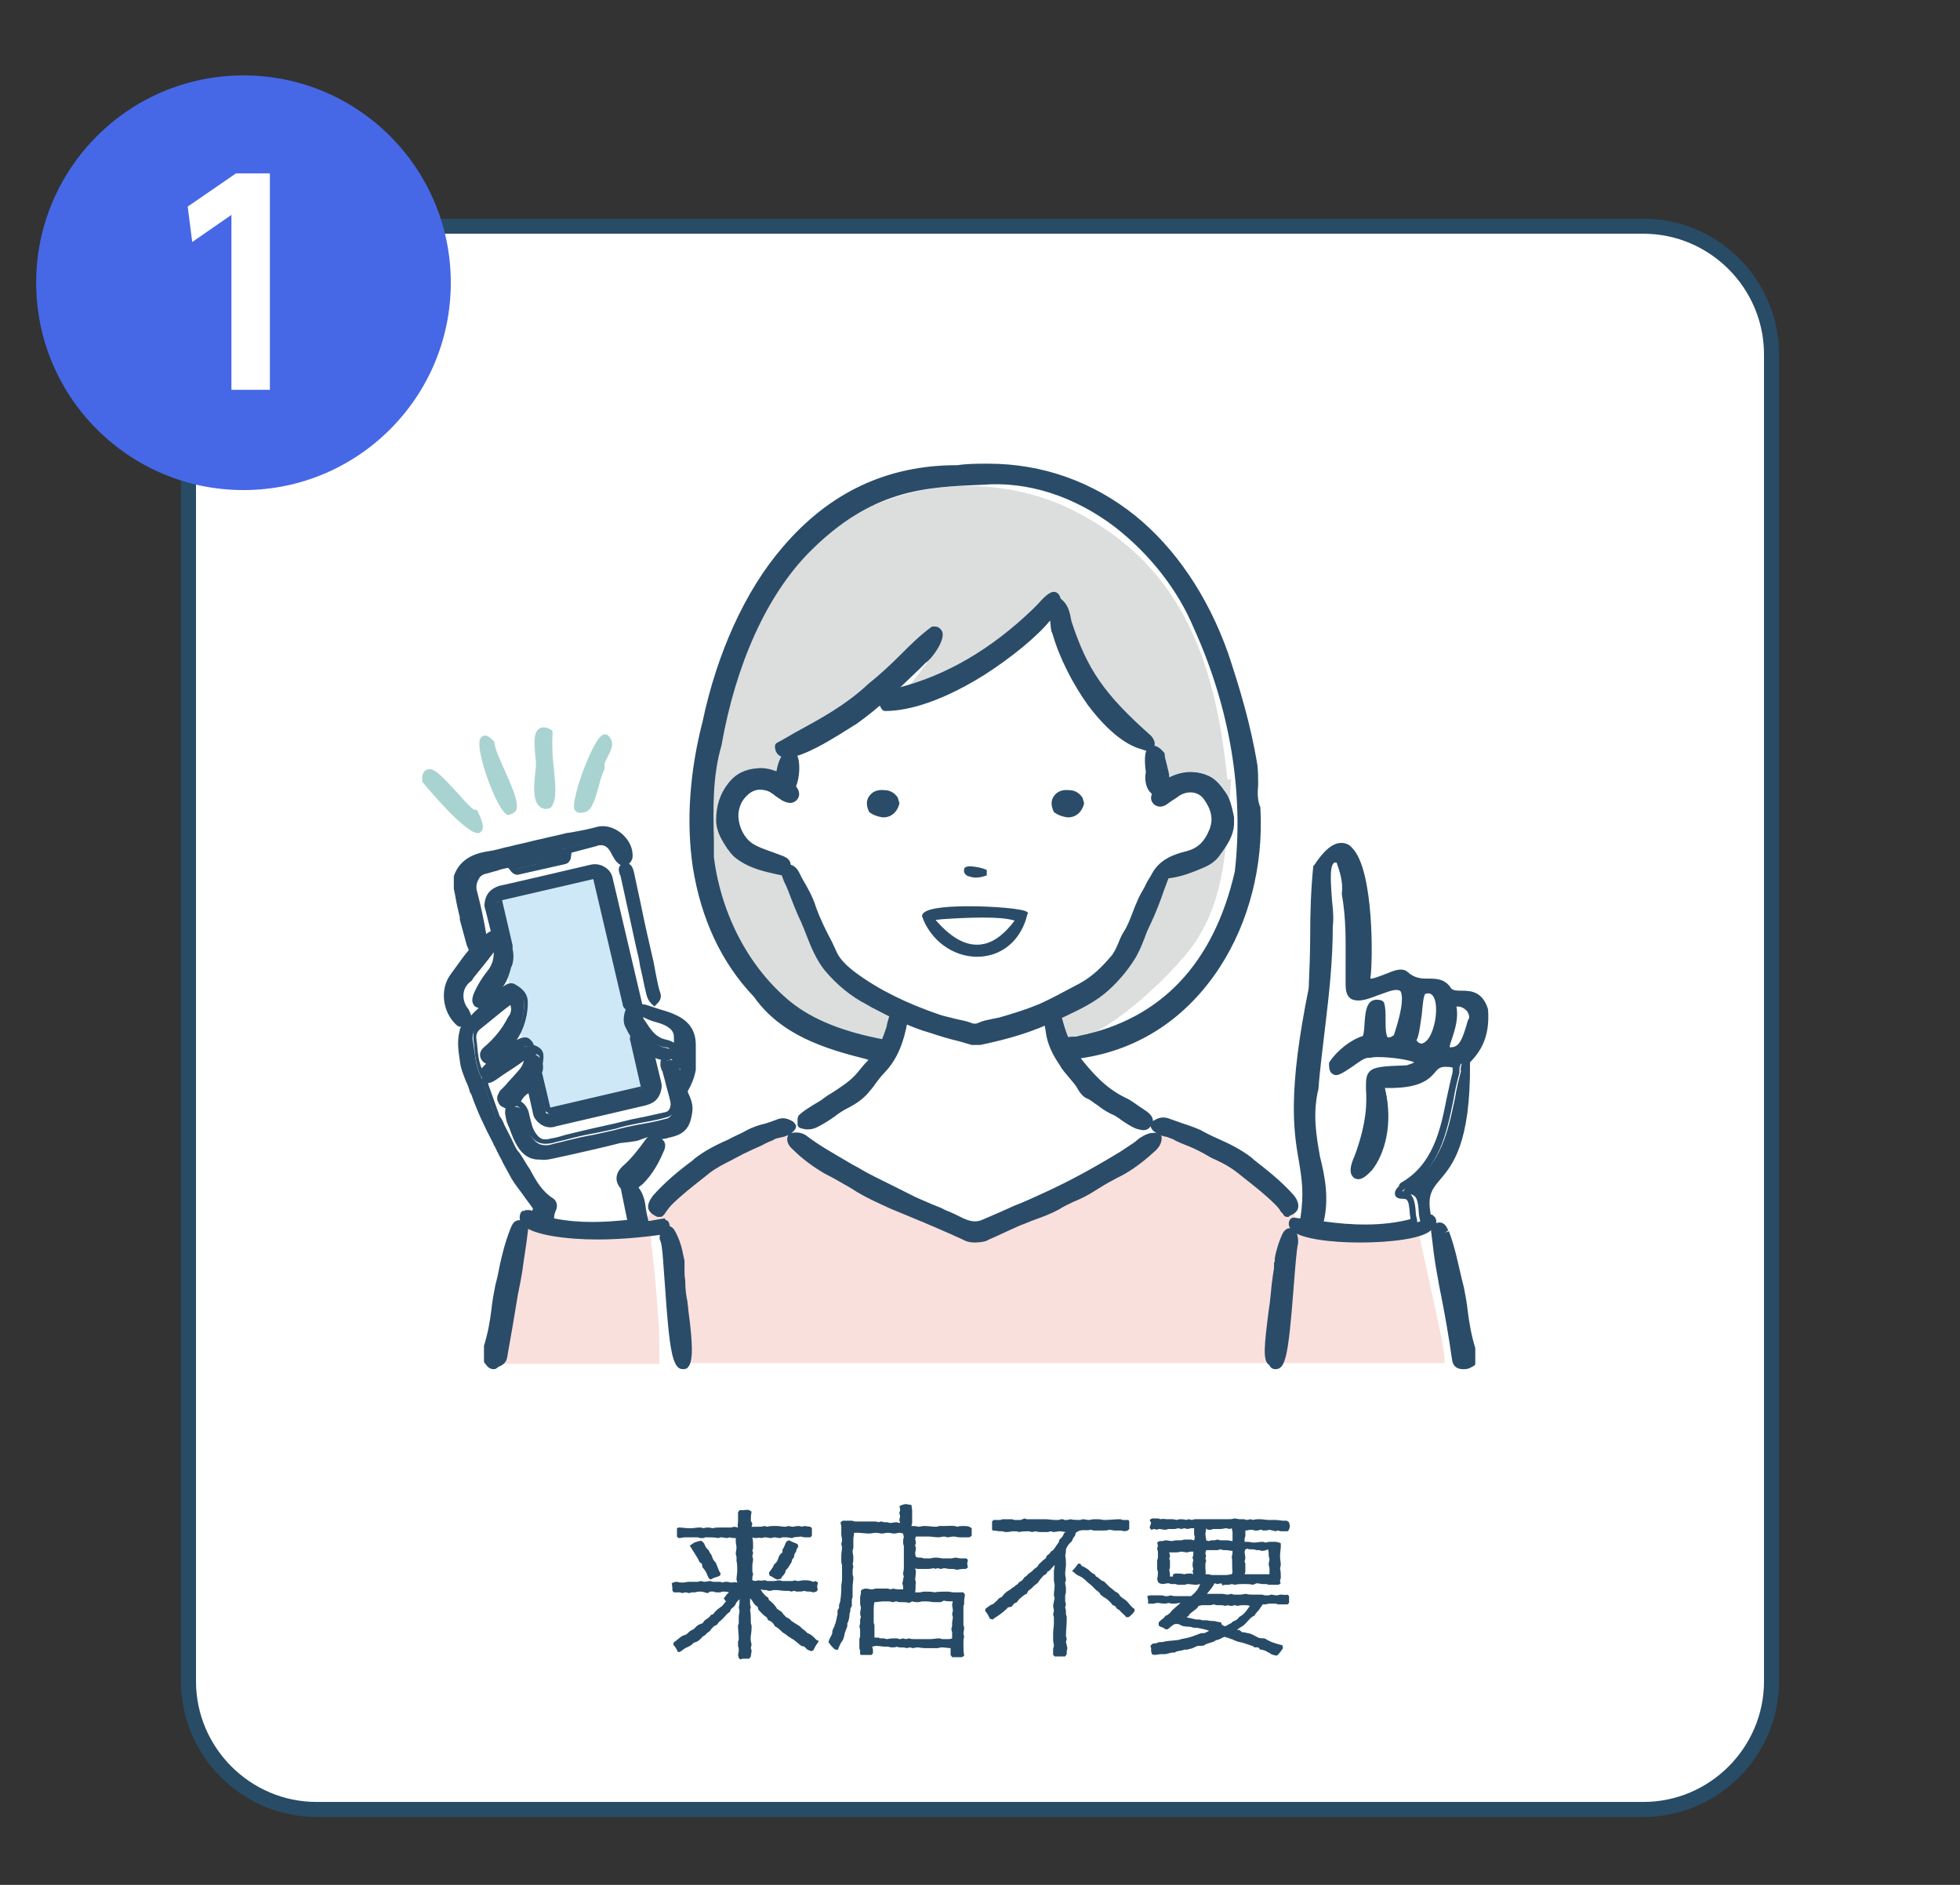 <?xml version="1.0" encoding="utf-8"?>
<!-- Generator: Adobe Illustrator 25.1.0, SVG Export Plug-In . SVG Version: 6.00 Build 0)  -->
<svg version="1.1" xmlns="http://www.w3.org/2000/svg" xmlns:xlink="http://www.w3.org/1999/xlink" x="0px" y="0px" width="260px"
	 height="250px" viewBox="0 0 260 250" style="enable-background:new 0 0 260 250;" xml:space="preserve">
<rect x="0" y="0" width="260" height="250" fill="#333333" stroke="none"/>
<style type="text/css">
	.st0{fill:#FFFFFF;}
	.st1{fill:#284B66;}
	.st2{fill:#274B66;}
	.st3{fill:#F9E0DC;}
	.st4{fill:#CEE8F7;}
	.st5{fill:#DCDEDD;}
	.st6{fill:#A9D3D0;}
	.st7{fill:#2A4C68;}
	.st8{fill:#4668E6;}
</style>
<g id="レイヤー_1">
	<g>
		<path class="st0" d="M218,240H42c-9.3,0-17-7.6-17-17V47c0-9.3,7.7-17,17-17h176c9.4,0,17,7.7,17,17v176
			C235,232.4,227.4,240,218,240z"/>
		<path class="st1" d="M218,241H42c-9.9,0-18-8.1-18-18V47c0-9.9,8.1-18,18-18h176c9.9,0,18,8.1,18,18v176
			C236,232.9,227.9,241,218,241z M42,31c-8.8,0-16,7.2-16,16v176c0,8.8,7.2,16,16,16h176c8.8,0,16-7.2,16-16V47c0-8.8-7.2-16-16-16
			H42z"/>
	</g>
	<g>
		<path class="st2" d="M108.5,217.9c-0.1,0-0.6,0.9-0.6,1l-0.3,0.1l-0.5-0.2l-0.4-0.4c-0.1,0-0.3-0.1-0.4-0.1
			c-0.3-0.2-0.7-0.6-1-0.8c-0.3-0.2-0.5-0.3-0.8-0.5c-0.2-0.2-0.4-0.3-0.7-0.5c-0.3-0.3-0.6-0.6-1-0.8c-0.2-0.4-0.5-0.7-0.9-0.8
			l-0.2-0.4c-0.4-0.2-0.8-0.7-1.1-1l-0.1-0.4c-0.6-0.3-0.6-0.8-1-1.1c0,0.3,0,0.5,0,0.8c0,0,0.1,0.4,0.1,0.4l-0.1,0.3
			c0.1,0.5,0.1,1.1,0.1,1.6c0,0.1,0,0.3,0.1,0.5v0.4c0,0.6-0.2,1.1-0.1,1.7l0.1,0.4l-0.1,0.5c0,0,0.1,0.3,0.1,0.3
			c0,0.3-0.1,0.6-0.1,0.8l-0.2,0.3c-0.3,0-0.6,0-0.9,0c0,0-0.3,0.1-0.3,0.1l-0.2-0.2l-0.1-0.4c0,0,0.1-0.5,0.1-0.5
			c0-0.3,0-0.5-0.1-0.7c0-0.1,0-0.3,0-0.5c0-0.1,0.1-0.3,0.1-0.4c0-0.6-0.1-1.2-0.1-1.8c0-0.1,0.1-0.2,0.1-0.3c0-0.1,0-0.3,0-0.4
			c0-0.1,0-0.3,0-0.4c0-0.3,0.1-0.6,0.1-0.9c0,0-0.1-0.4-0.1-0.4c0.1-0.3,0.1-0.6,0.1-0.8c0-0.1,0-0.2,0-0.3
			c-0.2,0.2-0.4,0.4-0.5,0.6c0,0.1-0.1,0.2-0.1,0.2c-0.1,0.2-0.4,0.4-0.5,0.5c-0.1,0.1-0.1,0.3-0.2,0.4c-0.5,0.3-0.8,0.9-1.4,1.3
			l-0.3,0.4l-0.4,0.2c-0.2,0.2-0.4,0.4-0.5,0.6l-0.4,0.3c-0.1,0.1-0.2,0.2-0.3,0.3c-0.1,0.1-0.3,0.1-0.4,0.3
			c-0.1,0.1-0.2,0.2-0.3,0.3c-0.2,0.2-0.5,0.3-0.8,0.4c-0.1,0.1-0.2,0.2-0.3,0.3c-0.3,0.2-0.6,0.3-0.8,0.4c-0.3,0.2-0.4,0.3-0.7,0.5
			l-0.3,0c-0.1-0.4-0.4-0.7-0.6-1l0.1-0.3c0.4-0.2,0.7-0.6,1.1-0.8c0.1-0.1,0.3-0.1,0.5-0.2c0.2-0.1,0.4-0.4,0.6-0.5
			c0.1-0.1,0.3-0.1,0.5-0.3c0.1-0.1,0.2-0.2,0.3-0.3c0.2-0.2,0.5-0.3,0.8-0.4l0.2-0.3c0.3-0.3,0.7-0.4,0.9-0.8l0.3-0.1
			c0.2-0.3,0.5-0.6,0.8-0.8c0.1-0.1,0.3-0.2,0.4-0.3c0.2-0.2,0.3-0.4,0.5-0.6L96,212c0.3-0.3,0.3-0.5,0.7-0.8
			c-0.3-0.1-0.5-0.1-0.8-0.1c-0.1,0-0.3,0.1-0.4,0.1c-0.1,0-0.3,0-0.4,0c-0.1,0-0.3,0-0.4-0.1c-0.2,0-0.3,0-0.5,0l-0.3,0.2
			c-0.2,0-0.7-0.2-0.9-0.2c-0.3,0-0.5,0-0.8,0.1c-0.1,0-0.3,0-0.4,0c-0.1,0-0.3,0.1-0.4,0.1c-0.1,0-0.3-0.1-0.5-0.1l-0.4,0.1
			l-0.3-0.1c-0.1,0-0.3,0-0.4,0c-0.1,0-0.3,0-0.4,0l-0.2-0.2c0-0.3,0-0.6-0.1-1c0.2-0.1,0.4-0.2,0.7-0.2c0.3,0.1,0.5,0.1,0.8,0.1
			c0.3,0,0.5-0.1,0.8-0.1c0.1,0,0.3,0,0.4,0h0.8c0,0,0.3-0.1,0.4-0.1l0.4,0.1c0.3,0,0.6-0.1,0.8-0.1c0.1,0,0.3,0.1,0.4,0.1
			c0.3,0,0.6,0,0.8,0c0.1,0,0.3,0,0.4,0.1c0.2-0.1,0.5-0.1,0.7-0.1c0.1,0,0.3,0.1,0.5,0.1c0.3,0,0.4-0.1,0.8,0
			c0-0.1-0.1-0.3-0.1-0.4c0-0.4,0.1-0.8,0.1-1.2c0-0.4,0-0.8-0.1-1.3c0-0.2,0-0.3,0-0.5c0-0.1-0.1-0.3-0.1-0.4
			c0-0.3,0.1-0.6,0.1-0.8c0-0.3-0.1-0.6-0.1-0.9c0-0.1,0-0.2,0-0.4c-0.3,0-0.6,0-0.8-0.1l-0.3,0.1c-0.3,0-0.6-0.1-0.9-0.1l-0.3,0.1
			c-0.6-0.1-1.1-0.1-1.7-0.1c-0.1,0-0.2,0.1-0.3,0.1c-0.1,0-0.3,0-0.4,0s-0.3-0.1-0.4-0.1c-0.3,0-0.6,0-0.9,0c-0.1,0-0.2,0-0.3,0
			c-0.1,0-0.3,0-0.4,0c-0.3,0-0.5,0.1-0.9,0.1l-0.2-0.2c0-0.2,0-0.3,0-0.5c0-0.2,0-0.4,0-0.6l0.2-0.1c0.5,0,1,0.1,1.6,0.1
			c0.4,0,0.8-0.1,1.2-0.1c0.1,0,0.4,0,0.5,0.1l0.4-0.1c0.3,0,0.5,0,0.8,0.1c0.3-0.1,0.8-0.1,1.2-0.1c0.1,0,0.3,0,0.4,0
			c0.1,0,0.3,0,0.5,0c0.1,0,0.3,0,0.4,0l0.4-0.1l0.5,0.1c-0.1-0.3,0-0.6,0-0.8c0-0.1,0-0.2,0-0.4c0-0.3,0-0.5,0-0.8l0.2-0.3
			c0.1,0,0.3,0,0.4,0c0.3,0,0.6-0.1,0.9,0l0.3,0.2c-0.1,0.4-0.1,0.8-0.1,1.2l0.2,0.4l-0.1,0.4c0.1,0,0.2,0,0.4,0c0.1,0,0.3,0,0.5,0
			c0.3,0,0.5,0,0.8-0.1l0.4,0.1c0.3-0.1,0.5-0.1,0.8-0.1c0.1,0,0.3,0,0.4,0c0.4,0,0.8,0.1,1.2,0.1l0.4-0.1c0,0,0.4,0.1,0.5,0.1
			c0.2,0,0.5-0.1,0.8-0.1c0.1,0,0.3,0,0.4,0.1l0.4-0.1l0.8,0.1l0.2,0.2c0,0.3,0,0.7,0,1l-0.2,0.2h-0.8c-0.1,0-0.4-0.1-0.5-0.1
			c-0.4,0.1-0.8,0-1.1,0.2c-0.3,0-0.5-0.1-0.8-0.1c-0.1,0-0.3,0-0.5,0c-0.1,0-0.2,0.1-0.3,0.1c-0.3,0-0.6-0.1-0.8-0.1l-0.4,0.1
			c-0.3,0-0.6-0.1-0.9-0.1c0,0-0.3,0.1-0.4,0.1c-0.3-0.1-0.5,0-0.7,0c-0.2,0-0.3,0-0.5-0.1c0.1,0.4,0.1,0.9,0.1,1.3
			c0,0.1,0,0.3-0.1,0.4l0.1,0.4c0,0.1-0.1,0.3-0.1,0.4c0,0.1,0.1,0.3,0.1,0.4c0,0.3-0.1,0.6-0.1,0.8c0,0.2,0,0.5,0,0.8
			c0,0.1,0.1,0.3,0.1,0.4c0,0.1-0.1,0.3-0.1,0.4c0,0.1,0,0.3,0,0.4l0.4,0.1l0.4-0.1c0.3,0.1,0.6,0,0.9,0c0.1,0,0.2,0.1,0.3,0.1
			c0.1,0,0.3,0,0.4,0c0.1,0,0.3,0,0.4,0c0.3,0,0.5-0.1,0.8-0.1c0.1,0,0.3,0.1,0.4,0.1c0.1,0,0.3,0,0.4,0c0.3,0,0.5,0,0.8,0
			c0.1,0,0.3,0,0.3-0.1c0,0,0.5,0.1,0.5,0.1c0.3,0,0.5-0.1,0.8-0.1c0.1,0,0.3,0,0.4,0c0.3,0,0.6,0.1,0.9,0.2l0.3-0.1l0.3,0.2
			c0,0.1-0.1,0.4-0.1,0.5c0,0.1,0,0.3,0.1,0.4l-0.2,0.3c-0.1,0-0.3,0.1-0.4,0.1c-0.1,0-0.3-0.1-0.5-0.1c-0.2,0-0.5,0-0.7-0.1
			c-0.3,0.1-0.6,0.1-1,0.1c0,0-0.4-0.1-0.4-0.1l-0.3,0.1c0,0-0.3-0.1-0.4-0.1c-0.2,0-0.3,0-0.5,0c-0.4,0-0.7-0.1-1.1-0.1
			c-0.1,0-0.3,0-0.4,0c-0.1,0-0.3,0.1-0.5,0.1c-0.1,0-0.3,0-0.4-0.1c-0.3,0-0.5,0-0.8-0.1c0.2,0.4,0.6,0.9,1,1.1l0.1,0.3
			c0.5,0.4,0.8,0.7,1.1,1.2l0.6,0.4c0.1,0.2,0.4,0.5,0.6,0.7l0.4,0.2c0.1,0.1,0.2,0.2,0.3,0.3c0.1,0.1,0.2,0.1,0.3,0.2
			c0.3,0.2,0.5,0.3,0.8,0.5l0.3,0.3c0.1,0.1,0.3,0.2,0.4,0.3c0.1,0.1,0.2,0.2,0.3,0.3c0.3,0.1,0.6,0.3,0.8,0.5
			c0.1,0.1,0.3,0.3,0.4,0.4c0.1,0.1,0.2,0.1,0.3,0.1L108.5,217.9z M91.8,204.8l0.3-0.2c0.3-0.1,0.8-0.3,1-0.2l0.3,0.3
			c0.1,0.3,0.3,0.7,0.6,0.9c0.1,0.3,0.3,0.5,0.4,0.7c0.1,0.3,0.2,0.6,0.4,0.8c0.1,0.1,0.2,0.2,0.2,0.3c0.2,0.4,0.3,0.9,0.6,1.3
			l-0.1,0.3c-0.4,0.2-0.8,0.2-1.2,0.5l-0.2-0.1c-0.2-0.2-0.3-0.6-0.4-0.8c-0.1-0.2-0.3-0.5-0.5-0.7l-0.1-0.5l-0.3-0.2
			c-0.2-0.5-0.5-0.9-0.8-1.4c-0.2-0.3-0.3-0.5-0.5-0.8L91.8,204.8L91.8,204.8z M103.1,209.5c-0.4-0.1-0.6-0.4-1-0.5l-0.1-0.4
			l0.5-0.7c0.1-0.1,0.1-0.3,0.2-0.4c0.1-0.1,0.2-0.2,0.3-0.3c0.3-0.4,0.2-0.9,0.8-1.3l0-0.4c0.3-0.3,0.3-0.8,0.6-1.1l0.3-0.1
			c0.3,0.2,0.7,0.3,1.1,0.5l0.1,0.3c-0.1,0.2-0.3,0.5-0.3,0.7l-0.2,0.3l-0.1,0.5l-0.2,0.2l-0.1,0.4c-0.2,0.3-0.3,0.5-0.5,0.8
			c-0.1,0.1-0.1,0.1-0.2,0.2c-0.1,0.1-0.1,0.3-0.2,0.5c-0.2,0.3-0.4,0.4-0.5,0.7L103.1,209.5L103.1,209.5z"/>
		<path class="st2" d="M121,200.3v0.9c0,0.3,0,0.5,0,0.8c0,0-0.1,0.4-0.1,0.4c0.3,0,0.7,0,0.9,0.1c0.3,0,0.5-0.1,0.8-0.1
			c0.5,0,1.1,0.1,1.6,0.1c0.1,0,0.3-0.1,0.5-0.1c0.2,0,0.5,0,0.7,0c0.5,0,1.1-0.1,1.6,0.1c0.3-0.1,0.5-0.1,0.8-0.1
			c0.3,0,0.5,0,0.8,0.1l0.3,0.2l0,1l-0.3,0.2c-0.3,0-0.6,0-0.9,0c-0.1,0-0.3,0-0.4,0c-0.3,0-0.5-0.1-0.8-0.1c-0.3,0-0.6,0.1-0.8,0.1
			c-0.1,0-0.3-0.1-0.4-0.1c-0.3,0-0.6,0.1-0.8,0.1c-0.4,0-0.9-0.1-1.3-0.1c-0.2,0-0.3,0-0.5,0c-0.1,0-0.3,0-0.4,0
			c-0.3,0-0.6,0-0.8,0l-0.1,0.3l0.1,0.5c0,0.1-0.1,0.3-0.1,0.4c0,0.1,0.1,0.2,0.1,0.3c0,0.3-0.1,0.5-0.1,0.8l0.1,0.4
			c0.2,0.1,0.5,0.1,0.7,0.1c0.1,0,0.3,0.1,0.4,0.1c0.3,0,0.6,0,0.8,0l0.5-0.1c0.1,0,0.3,0,0.4,0c0.3,0,0.6,0.1,0.8,0.1
			c0.1,0,0.3,0,0.4,0c0.1,0,0.3,0,0.4,0c0.1,0,0.2,0,0.3,0c0.1,0,0.4-0.1,0.5-0.1c0.3,0,0.5,0.1,0.8,0.1c0.2,0,0.5,0,0.7,0l0.2,0.2
			l-0.1,0.5l0.1,0.5l-0.3,0.2c-0.1,0-0.3,0-0.4,0c-0.3,0-0.5,0.1-0.8,0.1c-0.1,0-0.3-0.1-0.5-0.1c-0.1,0-0.3,0-0.4,0
			c-0.3,0-0.5-0.1-0.8-0.1c0,0-0.4,0.1-0.4,0.1c-0.1,0-0.3-0.1-0.4-0.1c-0.1,0-0.3,0.1-0.4,0.1L124,208c-0.3,0-0.6,0.1-0.9,0.1
			c-0.2,0-0.3,0-0.5,0c-0.2,0-0.5,0-0.7,0c-0.2,0-0.3,0-0.5-0.1c0,0,0.1,0.4,0.1,0.4c0,0.3-0.1,0.9-0.1,1.1l0.1,0.4
			c-0.1,0.4,0,0.8-0.1,1.3h0.5c0.3,0,0.5-0.1,0.8-0.1c0.4,0,0.9,0,1.3,0.1c0.3-0.1,1.3-0.1,1.7-0.1c0.3,0,0.5,0.1,0.8,0.1
			c0.1,0,0.3,0,0.4,0c0.3,0,0.6,0,0.9,0l0.2,0.3c0,0.3-0.1,0.5-0.1,0.8c0,0.1,0,0.3,0,0.4c0,0.1-0.1,0.3-0.1,0.4c0,0.1,0,0.3,0,0.4
			c0,0.3,0,0.5,0,0.7c0,0.3,0,0.6,0,0.9c0,0.1,0,0.3,0,0.4c0,0.1,0.1,0.3,0.1,0.4c0,0.3-0.1,0.6-0.1,0.8l0.1,0.4
			c-0.1,0.3-0.1,0.5-0.1,0.8c0,0.5,0,1.2,0.1,1.7l-0.3,0.2c-0.3,0-0.6,0-0.9,0c-0.1,0-0.3,0-0.4,0l-0.2-0.3c0-0.1,0-0.3,0-0.4
			c0-0.1,0-0.3,0-0.5c-0.3,0-0.8-0.1-1.2-0.1c-0.2,0-0.4,0.1-0.5,0.1c-0.3,0-0.6,0-0.8,0c-0.1,0-0.3,0-0.4,0h-0.5
			c-0.4,0-0.7-0.1-1.1-0.1c0,0-0.4,0.1-0.5,0.1l-0.4-0.1l-0.4,0.1c-0.3-0.1-0.6-0.1-0.9-0.1c-0.1,0-0.3,0-0.4-0.1
			c-0.2,0.1-0.5,0.1-0.8,0.1c-0.1,0-0.3-0.1-0.4-0.1c-0.1,0-0.3,0-0.4,0c-0.4,0-0.8-0.1-1.2-0.1c-0.1,0-0.4,0.1-0.5,0.1
			c0,0.1,0.1,0.3,0.1,0.4c0,0.2,0,0.3,0,0.5l-0.2,0.2c-0.1,0-0.2,0-0.4,0c-0.3,0-0.7,0-1,0l-0.1-0.1c0-0.1,0-0.3,0-0.4
			c0-0.1-0.1-0.3-0.1-0.4c0-0.4,0-0.8,0-1.2c0-0.1,0.1-0.3,0.1-0.4v-0.4c0-0.3,0-0.6-0.1-0.9c0,0,0.1-0.3,0.1-0.4c0-0.2,0-0.3,0-0.5
			c0-0.1,0.1-0.2,0.1-0.3c0-0.1-0.1-0.3-0.1-0.5c0-0.3,0.1-0.5,0.1-0.8c0-0.1-0.1-0.3-0.1-0.5c0-0.2,0-0.4,0-0.5c0-0.1,0-0.2,0-0.4
			l0.1-0.4l0-0.4l0.2-0.2c0.1,0,0.3-0.1,0.4-0.1c0.3,0,0.6,0.1,0.8,0.1c0.1,0,0.3,0,0.5-0.1c0.3,0,0.5,0,0.8,0c0.3,0,0.6,0,0.9,0
			l0.3,0.1l0.4-0.1c0.3,0.1,0.6,0.1,0.9,0.1c0.1,0,0.3,0,0.4,0c0-0.1,0-0.2,0-0.4c0,0-0.1-0.4-0.1-0.4c0.1-0.3,0.1-0.7,0.2-0.9
			l-0.1-0.3c0-0.3,0.1-0.5,0.1-0.8c0-0.1,0-0.3,0-0.4c0-0.1,0-0.2,0-0.4c0-0.2,0-0.3,0-0.5c0-0.3,0-0.5,0-0.8c0-0.1,0-0.2,0-0.4
			s0-0.2,0-0.4c0-0.1-0.1-0.3-0.1-0.5c0-0.2,0-0.5,0.1-0.7l-0.1-0.5c-0.1,0-0.3-0.1-0.4-0.1c-0.3,0-0.5,0.1-0.8,0.1
			c-0.3,0-0.5-0.1-0.8-0.1c-0.3,0-0.5,0.1-0.8,0.1c-0.3,0-0.5-0.1-0.8-0.1c-0.3,0-0.6,0.1-0.9,0.1c-0.5,0-1.1-0.1-1.6-0.1
			c-0.1,0-0.3,0-0.4,0c0,0.3-0.1,0.6-0.1,0.8c0,0.1,0,0.3,0,0.4c0,0.3,0,0.5,0,0.8c0,0.1-0.1,0.3-0.1,0.4c0,0.3,0.1,0.6,0.1,0.9
			c0,0.3,0,0.6-0.1,0.8l0.1,0.4c-0.1,0.3-0.1,0.6-0.1,0.9c0,0.2,0.1,0.4,0.1,0.6c0,0.4-0.1,0.8-0.1,1.2c0,0.4,0,0.8,0,1.3
			c0,0.1-0.1,0.3-0.1,0.4c0,0.2,0,0.5,0,0.8l-0.2,0.4l0,0.3l-0.1,0.3c0,0.4-0.1,1-0.3,1.3c0,0.1,0,0.3,0,0.4
			c-0.1,0.3-0.2,0.5-0.3,0.8c-0.1,0.3-0.1,0.5-0.2,0.8c-0.1,0.3-0.3,0.5-0.4,0.7c-0.1,0.3-0.3,0.5-0.3,0.8l-0.4,0
			c-0.4-0.3-0.7-0.7-0.9-1c0-0.1,0.3-0.8,0.4-0.9c0-0.1,0.1-0.2,0.1-0.3c0-0.1,0-0.3,0.1-0.5c0-0.1,0.1-0.2,0.2-0.4
			c0-0.1,0-0.2,0.1-0.3l0.2-0.8c0-0.2,0.1-0.3,0.1-0.5c0-0.1,0-0.3,0-0.5l0.2-0.3v-0.4c0-0.1,0.1-0.2,0.1-0.3
			c0.1-0.2,0.2-1.4,0.2-1.7c0-0.1,0-0.3,0-0.5c0-0.3,0.1-0.6,0.1-0.9c0-0.1,0-0.3,0-0.5v-1.4c0-0.1-0.1-0.3-0.1-0.4
			c0-0.1,0-0.3,0-0.4c0-0.2,0-0.3,0-0.5c0-0.3,0.1-0.8,0.1-1.1c0-0.1-0.1-0.3-0.1-0.4c0-0.1,0.1-0.3,0.1-0.5c0-0.3-0.1-0.6-0.1-0.8
			c0-0.1,0-0.3,0-0.4c0-0.2,0-0.5,0-0.7c0,0-0.1-0.4-0.1-0.5l0.3-0.2c0.3,0,0.5,0,0.8,0c0.1,0,0.3,0,0.4,0c0.1,0,0.3,0.1,0.4,0.1
			c0.9,0,1.7,0,2.6,0c0.1,0,0.3,0,0.5,0.1l0.4-0.1c0.1,0,0.3,0.1,0.4,0.1c0.1,0,0.3,0,0.4,0c0,0,0.3,0.1,0.4,0.1
			c0.2,0,0.6-0.1,0.8-0.1c0.1,0,0.3,0.1,0.5,0.1l-0.1-0.4l0.1-0.5l-0.1-0.4c0-0.1,0.1-0.3,0.1-0.4c0-0.1,0-0.3-0.1-0.5
			c0.1-0.1,0.6-0.3,0.8-0.3c0.3,0,0.5,0.1,0.8,0.1L121,200.3L121,200.3z M120.6,212.6c-0.3-0.1-0.7-0.1-0.9-0.1c-0.1,0-0.2,0-0.4,0
			c-0.1,0-0.3-0.1-0.4-0.1c-0.2,0-0.3,0.1-0.5,0.1c-0.1,0-0.3-0.1-0.4-0.1c-0.1,0-0.3,0-0.4,0c-0.1,0-0.3,0-0.4,0
			c-0.4,0-0.8,0.1-1.2,0.1c-0.1,0.4-0.1,0.8-0.1,1.1c0,0.1,0,0.3,0,0.4c0,0.1,0,0.3,0,0.4c0,0.3,0,0.5,0,0.8c0,0.1,0.1,0.3,0.1,0.4
			c0,0.4,0,0.8,0,1.2c0,0.1,0,0.3,0,0.4c0.1,0,0.3,0,0.5,0c0.1,0,0.2,0.1,0.3,0.1c0.1,0,0.3,0,0.4,0c0.1,0,0.3,0.1,0.5,0.1
			c0.4-0.1,0.8-0.1,1.3-0.1c0.1,0,0.2,0.1,0.3,0.1c0.1,0,0.3,0,0.4-0.1l0.5,0.1l0.4-0.1c0.2,0.1,0.5,0.1,0.7,0.1h1.3
			c0.1,0,0.3,0,0.4,0c0.1,0,0.3,0,0.4,0c0.4,0,0.8-0.1,1.2-0.1c0.1,0,0.3,0.1,0.4,0.1c0.3,0,0.5,0,0.8,0c0.1,0,0.3,0,0.5-0.1
			c0-0.3,0-0.5,0-0.8c0-0.1-0.1-0.3-0.1-0.4c0-0.2,0.1-0.3,0.1-0.5c0-0.1,0-0.3,0-0.4c0-0.1,0.1-0.5,0.1-0.7l-0.1-0.4
			c0-0.1,0.1-0.3,0.1-0.5c0-0.3-0.1-0.5-0.1-0.8l0.1-0.4c-0.4,0-0.8,0-1.2-0.1l-0.4,0.2c-0.3,0-0.6,0-0.9,0c-0.3,0-0.6-0.1-0.9-0.1
			c-0.1,0-0.2,0-0.3,0c-0.1,0-0.3,0-0.4,0c-0.1,0-0.3,0.1-0.5,0.1c-0.2,0-0.5,0-0.8-0.1L120.6,212.6z"/>
		<path class="st2" d="M138.9,206.3c0.2-0.1,0.4-0.3,0.5-0.5c0.1-0.1,0.2-0.1,0.3-0.2c0.1-0.1,0.2-0.3,0.3-0.4
			c0.1-0.2,0.3-0.4,0.4-0.6c0.1-0.1,0.1-0.2,0.1-0.3c0.1-0.2,0.4-0.4,0.5-0.6c0.1-0.2,0.1-0.4,0.4-0.5c-0.3,0-0.5-0.1-0.8-0.1
			c-0.2,0-0.6,0.1-0.9,0.1l-0.3-0.1c-0.1,0-0.3,0.1-0.4,0.1c-0.2,0-0.3,0-0.5,0c-0.1,0-0.3,0-0.4,0c-0.2,0-0.5,0-0.7-0.1l-0.5,0.1
			c0,0-0.4-0.1-0.4-0.1c-0.4,0-0.9,0-1.3,0.1c-0.3-0.1-0.5-0.1-0.8-0.1c-0.2,0-0.5,0.1-0.9,0.1c-0.1,0-0.3,0-0.5-0.1h-0.3
			c-0.3,0-0.7-0.1-1-0.1l-0.1-0.1c0-0.3,0-0.7,0-1.1l0.2-0.2c0.3,0,0.6,0,0.9,0c0.1,0,0.2-0.1,0.3-0.1c0.1,0,0.3,0,0.4,0
			c0.3,0,0.5,0,0.8,0c0.1,0,0.3,0.1,0.4,0.1c0.3,0,0.5,0,0.8,0l0.5-0.2l0.3,0.1c0.3,0,0.5,0,0.8,0c0.3,0,0.5,0,0.8,0h0.5
			c0.1,0,0.2,0,0.4,0c0.4,0,0.8,0.1,1.3,0.1h0.4c0.1,0,0.3-0.1,0.4-0.1c0.1,0,0.3,0,0.4,0.1h0.4c0,0,0.4-0.1,0.4-0.1
			c0.4,0.1,0.8,0.1,1.3,0.1l0.3-0.1c0.3,0,0.6,0.1,0.8,0.1c0.2,0,0.5-0.1,0.8-0.1h0.5c0.3,0,0.5,0.1,0.8,0.1c0.7,0,1.4-0.1,2.1-0.1
			c0.1,0,0.3,0.1,0.3,0.1c0.1,0,0.3,0,0.4,0c0.1,0,0.3,0,0.4,0l0.1,0.2c0,0.4,0,0.7,0,1l-0.2,0.2l-0.4,0.1c0,0-0.5-0.1-0.5-0.1
			c-0.1,0-0.2,0-0.3,0h-0.5c-0.3,0-0.5-0.1-0.8-0.1c-0.2,0.1-0.5,0.1-0.8,0.1c-0.1,0-0.3,0-0.4,0c-0.3,0-0.5,0-0.8,0l-0.4-0.1
			c-0.8,0.2-1.2-0.2-2,0.4l-0.1,0.4c-0.2,0.2-0.3,0.4-0.4,0.7l-0.3,0.3c-0.2,0.2-0.4,0.5-0.5,0.8c0,0.3,0,0.5-0.1,0.8
			c0.1,0.4,0.1,0.8,0.1,1.2c0,0.4-0.1,0.8-0.1,1.2c0,0.3,0.1,0.6,0.1,0.9c0,0.1-0.1,0.2-0.1,0.3c0,0.3,0.1,0.5,0.1,0.8
			c0,0.1,0,0.3,0,0.5c0,0.1-0.1,0.3-0.1,0.4c0,0.1,0,0.3,0,0.4c0,0.1,0,0.3,0,0.4c0,0,0.1,0.4,0.1,0.4c0,0-0.1,0.4-0.1,0.4
			c0,0.1,0.1,0.3,0.1,0.5c0,0.1,0,0.3,0,0.4c0,0.1,0.1,0.2,0.1,0.3c0,0.1,0,0.3,0,0.5c0,0.7-0.1,1.4-0.1,2.1c0,0,0.1,0.3,0.1,0.4
			l-0.1,0.4c0.1,0.3,0.1,0.5,0.2,0.8c-0.1,0.3-0.1,0.5-0.1,0.8l-0.2,0.3h-0.5c-0.3,0-0.6,0-0.9,0l-0.2-0.2c0-0.3,0-0.5,0-0.8
			c0-0.1,0.1-0.3,0.1-0.4c0-0.3-0.1-0.5-0.1-0.8c0-0.1,0-0.3,0-0.5v-0.4c0-0.4,0.1-0.8,0.1-1.3c0-0.2,0-0.4,0-0.7v-0.1
			c0-0.1-0.1-0.3-0.1-0.4l0.1-0.4c0-0.3-0.1-0.5-0.1-0.8c0.1-0.3,0.1-0.6,0.2-0.9l-0.1-0.4c0-0.4,0.1-1,0.1-1.3
			c0-0.3-0.1-0.5-0.1-0.7c0-0.3,0-0.6,0-0.8c0-0.1,0-0.3,0-0.4c0-0.2,0.1-0.5,0.1-0.8c-0.3,0.2-0.4,0.5-0.7,0.7
			c0,0.1-0.1,0.1-0.2,0.1c-0.1,0.1-0.1,0.3-0.3,0.4c-0.1,0.1-0.2,0.1-0.3,0.2c-0.2,0.2-0.6,0.7-0.7,0.9c-0.2,0.2-0.4,0.3-0.6,0.5
			c-0.1,0.1-0.2,0.2-0.3,0.3c-0.1,0.1-0.3,0.2-0.4,0.3l-0.2,0.4c-0.4,0.1-0.7,0.5-1,0.7l-0.3,0.4l-0.4,0.2l-0.3,0.4l-0.5,0.1
			c-0.2,0.3-1,0.9-1.3,1.1c-0.3,0.2-0.5,0.3-0.7,0.5l-0.4-0.1c-0.1-0.3-0.4-0.8-0.6-1l0-0.3c0.3-0.2,0.5-0.4,0.7-0.5
			c0.1-0.1,0.3-0.1,0.4-0.2c0.2-0.2,0.5-0.4,0.7-0.7l0.4-0.2c0.3-0.4,0.6-0.7,1-0.9l0.4-0.3c0.2-0.1,0.5-0.4,0.7-0.5
			c0.1-0.1,0.1-0.2,0.3-0.3c0.1-0.1,0.2-0.1,0.3-0.2c0.1-0.1,0.2-0.3,0.3-0.4c0.1-0.1,0.2-0.1,0.3-0.2s0.1-0.2,0.3-0.3
			c0.1-0.1,0.3-0.2,0.4-0.3c0.1-0.1,0.2-0.2,0.3-0.3c0.1-0.1,0.3-0.2,0.4-0.3c0.1-0.1,0.2-0.4,0.4-0.5c0.2-0.2,0.4-0.4,0.7-0.6
			L138.9,206.3z M142.3,208.3c0.1-0.1,0.7-0.8,0.7-0.9l0.3,0l0.2,0.3c0.3,0.1,0.8,0.4,1,0.6c0.2,0.2,0.4,0.4,0.7,0.5l0.2,0.3
			c0.3,0.1,0.4,0.3,0.7,0.5c0.1,0.1,0.3,0.1,0.4,0.2c0.2,0.2,0.4,0.4,0.6,0.6c0.2,0.2,0.4,0.3,0.6,0.5c0.2,0.2,0.5,0.3,0.7,0.5
			c0.1,0.1,0.1,0.2,0.2,0.3c0.3,0.3,0.6,0.4,0.9,0.7c0.3,0.3,0.6,0.8,1,1l0,0.3c-0.2,0.3-0.5,0.6-0.8,0.8l-0.3,0
			c-0.2-0.3-0.4-0.4-0.6-0.6c-0.2-0.2-0.3-0.4-0.6-0.5l-0.3-0.4l-0.3-0.1c-0.2-0.3-0.6-0.7-0.9-0.9c-0.2-0.1-0.5-0.3-0.7-0.5
			c-0.1-0.1-0.1-0.2-0.2-0.3c-0.1-0.1-0.3-0.2-0.4-0.3c-0.2-0.2-0.4-0.4-0.6-0.6c-0.2-0.2-0.4-0.3-0.6-0.5c-0.2-0.2-0.4-0.4-0.7-0.6
			c-0.2-0.1-0.4-0.2-0.6-0.3c-0.2-0.1-0.4-0.4-0.7-0.5L142.3,208.3z"/>
		<path class="st2" d="M152.3,212.7c0-0.1,0-0.3,0-0.4c0-0.2-0.1-0.4-0.1-0.6l0.3-0.1c0.1,0,0.3,0,0.4,0s0.3,0,0.4,0
			c0.1,0,0.3,0,0.4,0c0.1,0,0.2,0,0.3,0c0.1,0,0.3,0,0.5,0.1h0.4c0,0,0.4-0.1,0.4-0.1c0.3,0.1,0.5,0.1,0.8,0.1c0.1,0,0.3,0,0.4,0
			c0.3,0,0.7,0,1.1,0c0.1,0,0.3,0,0.4,0c0.2-0.2,0.5-0.4,0.7-0.7c0.2-0.2,0.4-0.6,0.5-0.9c0,0-0.5,0.1-0.5,0.1
			c-0.4,0-0.8-0.1-1.2-0.1c-0.1,0-0.2,0.1-0.4,0.1c-0.2,0-0.4,0-0.5,0c-0.1,0-0.2,0-0.3,0c-0.1,0-0.3-0.1-0.4-0.1
			c-0.1,0-0.3,0-0.5,0c-0.1,0-0.3-0.1-0.4-0.1c-0.3,0-0.6,0.1-0.8,0.1l-0.4-0.1l-0.2-0.2l-0.1-0.4c0.1-0.3,0.1-0.6,0.1-0.9
			c0-0.1-0.1-0.3-0.1-0.4c0-0.1,0-0.2,0-0.3c0-0.1,0-0.3,0-0.4c0-0.1,0-0.3,0-0.4c0-0.1,0.1-0.3,0.1-0.4c0-0.1,0-0.3,0-0.4
			c0-0.1,0-0.3,0-0.4l-0.1-0.4l0.1-0.4l-0.1-0.4l0.3-0.2l0.4,0l0.4-0.1c0.3,0,0.6,0.1,0.9,0.1c0.3-0.1,0.5-0.1,0.7-0.1
			c0.2,0,0.4,0,0.5,0c0.1,0,0.3-0.1,0.4-0.1c0.1,0,0.3,0,0.4,0c0.1,0,0.3,0,0.5,0c0,0,0.3,0.1,0.4,0.1l0.1-0.4l-0.1-0.4
			c0-0.1,0-0.3,0-0.4c0-0.1,0-0.3,0-0.4l-0.4,0l-0.5,0.1l-0.4-0.1l-0.4,0.1c0,0-0.4-0.1-0.4-0.1c-0.1,0-0.3,0.1-0.5,0.1
			c-0.3,0-0.5,0-0.8,0c-0.1,0-0.2,0.1-0.4,0.1c-0.3,0-0.6-0.1-0.8-0.1c-0.1,0-0.2,0-0.3,0.1l-0.4-0.1l-0.4,0.1l-0.2-0.3l0.2-0.6
			l-0.2-0.4l0.3-0.2c0.3,0,0.5,0,0.8,0c0.1,0,0.3,0.1,0.4,0.1c0.3-0.1,0.5,0,0.8,0c0.3,0,0.5,0,0.8,0c0,0,0.5,0.1,0.5,0.1
			c0,0,0.3-0.1,0.4-0.1c0.3,0,0.6,0,0.8,0.1l0.4-0.1l0.4,0.1c0.1,0,0.3-0.1,0.4-0.1c0.4,0,0.8,0,1.2,0c0.7,0,1.4,0,2.1,0
			c0.2,0,0.5,0,0.7,0c0.1,0,0.3,0,0.4,0c0.3,0,0.6,0,0.8-0.1c0.3,0,0.5,0.1,0.8,0.1c0.2,0,0.3,0,0.5,0c0.1,0,0.3,0.1,0.4,0.1
			c0.1,0,0.4-0.1,0.5-0.1l0.3,0.1c0.3-0.1,0.6-0.1,0.9-0.1c0.4,0,0.8,0.1,1.2,0.1c0.3,0,0.6,0,0.9,0c0.4,0,0.7,0.1,1.1,0.1
			c0.1,0,0.3,0,0.4,0l0.3,0.2c0,0.2,0.1,0.3,0.1,0.5s-0.1,0.6-0.3,0.7c-0.3,0-0.6,0-0.9,0c-0.1,0-0.3-0.1-0.4-0.1l-0.3,0.1
			c-0.3-0.1-0.5-0.1-0.8-0.2c-0.3,0.1-0.5,0.1-0.8,0.1c-0.1,0-0.2-0.1-0.3-0.1c-0.1,0-0.3,0-0.4,0.1h-0.4c-0.1,0-0.3-0.1-0.5-0.1
			c-0.3,0-0.5,0.1-0.8,0.1c0,0.2,0,0.5,0,0.7c0,0.1-0.1,0.3-0.1,0.4c0,0.1,0,0.3,0,0.4c0.1,0,0.3,0,0.4,0c0.3,0,0.5,0.1,0.8,0.1
			c0.4,0,0.8-0.1,1.2-0.1c0.1,0,0.3,0.1,0.4,0.1c0.1,0,0.3-0.1,0.5-0.1c0.2,0,0.3,0,0.5,0c0.1,0,0.2,0,0.3,0c0.1,0,0.6,0.1,0.7,0.2
			v0.4c0,0.4-0.1,0.8-0.1,1.3c0,0.4,0.1,0.8,0.1,1.2l-0.1,0.4c0.1,0.4,0.1,0.9,0.1,1.3c0,0.1-0.1,0.2-0.1,0.3c0,0.1,0,0.3,0.1,0.4
			l-0.3,0.2c-0.1,0-0.3,0-0.4,0c-0.1,0-0.2,0-0.3,0c-0.2,0-0.4,0-0.6,0c-0.1,0-0.2-0.1-0.3-0.1c-0.1,0-0.3,0-0.5,0
			c-0.3,0-0.5-0.1-0.8-0.1l-0.5,0.2c-0.3-0.1-0.9-0.1-1.2-0.1c-0.4,0-0.8,0-1.2,0.1l-0.4-0.1l-0.4,0.1c-0.1,0-0.3,0-0.4,0
			c-0.1,0-0.3,0-0.4,0.1L162,210l-0.5,0.1l-0.4-0.1c-0.2,0.5-0.7,1-1,1.4c0.4,0,0.8,0,1.2,0c0.2,0,0.3,0,0.5,0c0.1,0,0.2,0,0.3,0
			c0.2,0,0.6,0.1,0.8,0.1l0.4-0.1c0.1,0,0.3,0.1,0.4,0.1c0.1,0,0.3,0,0.4,0c0.1,0,0.3,0,0.4,0c0.3,0,0.6-0.1,0.8-0.1
			c0.3,0.1,0.6,0.1,0.9,0.1c0.1,0,0.3,0,0.4,0c0.1,0,0.3,0,0.4,0c0.1,0,0.3,0,0.4,0c0.1,0,0.3,0.1,0.4,0.1c0.2,0,0.4,0,0.5,0
			l0.3-0.1c0.2,0,0.5,0.1,0.8,0.1c0.1,0,0.3-0.1,0.5-0.1c0.3,0,0.6,0.1,0.9,0l0.2,0.2c0,0.2,0,0.4,0,0.5c0,0.1,0,0.3,0,0.4l-0.2,0.2
			c-0.4,0-0.8,0-1.2,0c-0.1,0-0.3-0.1-0.4-0.1c-0.2,0-0.3,0-0.5,0c-0.1,0-0.3,0-0.4,0l-0.4,0.1h-0.4c-0.1,0.2-0.3,0.4-0.4,0.6
			c-0.2,0.3-0.5,0.5-0.7,0.9c-0.6,0.2-1,1-1.6,1.4c-0.2,0.1-0.4,0.2-0.7,0.5h0.3l0.4,0.3l0.3,0c0.2,0.1,0.5,0.1,0.8,0.2
			c0.3,0.1,0.8,0.4,1,0.5c0.3,0.1,0.5,0.1,0.8,0.1c0.3,0.1,0.5,0.3,0.8,0.4c0.1,0.1,1.4,0.5,1.6,0.5l0.1,0.4
			c-0.2,0.3-0.4,0.6-0.7,0.9l-0.2,0.1c-0.3-0.1-0.6-0.1-0.8-0.3c-0.4-0.2-0.8-0.5-1.3-0.5l-0.3-0.3h-0.5c-0.1-0.1-0.2-0.2-0.3-0.2
			c-0.3-0.1-0.6-0.2-0.9-0.3l-0.3-0.1c-0.3-0.1-0.6-0.1-0.8-0.2c-0.3-0.1-0.5-0.2-0.7-0.3c-0.1,0-0.2,0-0.3-0.1l-0.3-0.1
			c-0.1,0-0.3-0.1-0.4-0.1c-0.2,0.1-0.4,0.2-0.6,0.3c-0.2,0.1-0.4,0.1-0.6,0.2c-0.1,0.1-0.3,0.2-0.4,0.2c-0.2,0.1-0.4,0.1-0.6,0.2
			c-0.1,0-0.3,0.1-0.4,0.2c-0.2,0.1-0.5,0.1-0.8,0.1c-0.3,0-0.5,0.2-0.8,0.3c-0.2,0.1-0.5,0.1-0.7,0.2h-0.4
			c-0.4,0.2-0.9,0.1-1.3,0.4c-0.4-0.1-0.9,0.2-1.3,0.2c-0.1,0-0.3,0-0.5,0c-0.2,0-0.6,0.1-0.9,0.1c0,0-0.3-0.1-0.3-0.1l-0.1-0.4
			v-0.4l-0.1-0.3l0.3-0.3c0.4,0,0.6-0.1,0.9-0.2c0.1,0,0.3,0,0.4,0l0.4-0.1c0.6-0.1,1.2-0.1,1.8-0.2c0.1,0,0.2-0.1,0.3-0.1
			c0.5-0.1,1.1-0.2,1.6-0.4c0.3-0.1,0.5-0.2,0.8-0.3c0.2-0.1,0.5-0.1,0.7-0.1c0.2-0.1,0.4-0.2,0.6-0.3c-0.5-0.2-1.1-0.3-1.6-0.4
			c-0.1,0-0.3,0-0.4,0c-0.1,0-0.3-0.1-0.4-0.1c-0.3-0.1-0.6,0-0.9-0.1c-0.3,0-0.5-0.2-0.8-0.3l-0.4,0c-0.4,0.1-0.7,0.5-1,0.7h-0.3
			c-0.1-0.1-0.4-0.3-0.6-0.3l-0.3-0.2v-0.4c0.3-0.4,0.7-0.5,0.9-0.9c0.1,0,0.3-0.1,0.4-0.2c0.3-0.2,0.4-0.5,0.7-0.7
			c0.3-0.3,0.6-0.5,0.9-0.8c-0.3,0-0.6,0.1-0.8,0.1c-0.3,0-0.5,0-0.8-0.1c0,0-0.4,0.1-0.4,0.1c-0.4,0-0.8-0.1-1.1-0.1
			c-0.2,0-0.3,0.1-0.5,0.1c-0.2,0-0.4,0-0.6,0L152.3,212.7z M155.6,208.8c0.1,0,0.2-0.1,0.4-0.1c0.3,0,0.8,0,1.1,0.1
			c0.3-0.1,0.6-0.1,0.9-0.1c0,0,0.3,0.1,0.3,0.1l-0.1-0.4l0.1-0.3c0-0.1-0.1-0.3-0.1-0.4c0-0.3,0-0.5,0.1-0.7c0-0.1-0.1-0.3-0.1-0.4
			c0-0.1,0.1-0.3,0.1-0.4c0-0.1,0-0.3,0-0.4c-0.1,0-0.3,0-0.4,0c-0.1,0-0.3,0.1-0.4,0.1c-0.3,0-0.6-0.1-0.9-0.1
			c-0.2,0.1-0.5,0.1-0.7,0.1c-0.1,0-0.2,0-0.4,0c-0.1,0-0.3,0-0.4,0c0,0.1,0.1,0.3,0.1,0.4c0,0.1,0,0.3-0.1,0.4c0,0,0.1,0.3,0.1,0.3
			v0.9c0,0-0.1,0.4-0.1,0.4c0.1,0.2,0.1,0.5,0.1,0.8H155.6z M162.5,215.7c0.3-0.1,0.5-0.3,0.8-0.4c0.1-0.1,0.1-0.1,0.2-0.2
			c0.2-0.1,0.5-0.2,0.7-0.4c0.1-0.1,0.2-0.3,0.3-0.3c0.1-0.1,0.2-0.1,0.3-0.2c0.4-0.3,0.7-0.8,1-1.2c-0.3-0.1-0.5-0.1-0.8-0.1
			c-0.3,0-0.5,0-0.8,0.1l-0.4-0.1c-0.1,0-0.3,0.1-0.4,0.1c-0.1,0-0.3,0-0.5-0.1l-0.4,0.1c-0.2-0.1-0.5-0.1-0.7-0.1
			c-0.1,0-0.3,0-0.4,0c0,0-0.4-0.1-0.4-0.1c0,0-0.4,0.1-0.4,0.1c-0.4,0-0.8,0-1.2,0c0,0-0.3,0.1-0.4,0.1l-0.2,0.3
			c-0.1,0.1-0.8,0.6-0.9,0.7c-0.1,0.1-0.2,0.2-0.2,0.3l-0.3,0.2c0.3,0.1,0.5,0.1,0.8,0.2c0.2,0,0.3,0.1,0.5,0.1c0.1,0,0.3,0,0.4,0
			c0.1,0,0.3,0.1,0.4,0.1c0.1,0,0.3,0,0.4,0c0.3,0,0.6,0.1,0.9,0.1c0.1,0,0.2,0,0.3,0c0.1,0,0.2,0.1,0.4,0.1l0.5,0.1
			C162,215.5,162.2,215.6,162.5,215.7L162.5,215.7z M160,202.7c0,0.3-0.1,0.5-0.1,0.8c0,0.3,0.1,0.5,0.1,0.8l0.3,0.1
			c0,0,0.4-0.1,0.4-0.1c0.1,0,0.3,0,0.4,0c0,0,0.4-0.1,0.4-0.1c0.1,0,0.3,0.1,0.4,0.1h0.4c0.2,0,0.4,0,0.5,0c0.2,0,0.5,0.1,0.7,0.1
			c0-0.3,0-0.6,0-0.8c0-0.1,0-0.2,0-0.4c0,0-0.1-0.4-0.1-0.5l-0.3,0.1l-0.4-0.1c-0.3,0-0.5,0.1-0.8,0.1c-0.1,0-0.2,0-0.4,0h-0.5
			c-0.1,0-0.2,0-0.3,0.1c-0.2,0-0.3,0-0.5,0L160,202.7z M159.9,208c0,0.3,0.1,0.5,0,0.8c0.1,0,0.3,0,0.4,0c0.1,0,0.3,0.1,0.5,0.1
			c0.2,0,0.5,0,0.8,0h0.8c0.1,0,0.2,0,0.3,0c0.2,0,0.5-0.1,0.7-0.1l0.1-0.3c-0.1-0.7,0-1.4-0.1-2.1c0.1-0.2,0.1-0.5,0.1-0.7
			c-0.3,0-0.6-0.1-0.8-0.1c-0.1,0-0.2,0-0.4,0c-0.1,0-0.3-0.1-0.4-0.1c-0.1,0-0.3,0.1-0.4,0.1c-0.4,0-0.8,0-1.2,0
			c-0.1,0-0.2,0-0.3,0c0,0.1-0.1,0.3-0.1,0.4c0,0.1,0,0.2,0.1,0.3l-0.1,0.4l0.1,0.3c0,0.1-0.1,0.3-0.1,0.4V208z M165.2,208.3
			c0,0.1,0,0.3-0.1,0.5c0.1,0,0.3,0,0.4,0c0.5,0,1.1,0,1.7,0c0.2,0,0.5,0,0.8,0c0.1,0,0.3,0,0.4,0c0-0.3,0-0.5,0-0.8
			c0-0.1-0.1-0.3-0.1-0.5c0-0.3,0.1-0.5,0.1-0.7c0-0.1-0.1-0.3-0.1-0.5c0-0.3,0-0.5-0.1-0.8c-0.2,0.1-0.5,0.2-0.8,0.2
			c-0.1,0-0.3-0.1-0.3-0.1c-0.1,0-0.3,0-0.4,0c-0.1,0-0.3-0.1-0.4-0.1c-0.1,0-0.3,0-0.4,0c-0.1,0-0.3,0-0.4-0.1l-0.3,0.1l-0.1,0.3
			c0,0.3,0.1,0.6,0.1,0.9l-0.1,0.4c0,0.1,0.1,0.2,0.1,0.3V208.3z"/>
	</g>
	<g id="女性_x3000_スマホ_x3000_指差し_1_">
		<path id="白地_1_" class="st0" d="M67.5,167.9c-1.1,6.2-2.3,12.8-2.3,12.8H194l-1.5-9l-1.9-8.5l-0.1-0.5c0,0-0.4-0.7-0.8-0.8
			c-0.4-0.1-2.7,1-4.5,1.3c-1.8,0.3-7.1,0.3-9.2,0c-0.6-0.1-1.1-0.2-1.6-0.2c-0.9,0-2.1,0.1-2.7-0.7c-0.3-0.5-0.3-1.1-0.6-1.6
			c-0.2-0.6-0.7-1-1-1.5c-0.1-0.1-0.2-0.2-0.3-0.3l-0.3-0.2c-1.5-1.5-3.2-2.9-5-4.1c-2.2-1.5-4.7-2.9-7.3-3.7
			c-1.2-0.6-2.4-1.3-3.7-1.6c-0.2,0-0.3,0-0.5,0c0,0-0.1,0-0.1,0c-0.2-0.1-0.3-0.1-0.5-0.1c0,0-0.1,0-0.1-0.1c0,0,0,0,0,0
			c-0.2-0.1-0.4-0.2-0.6-0.2c-0.5-0.2-0.9-0.4-0.9-0.4s-4.4-2.9-5.6-3.7s-3.2-2.9-3.8-4.1s-0.6-1.2-0.6-1.2s1.9-0.3,2.3-0.4
			c0.4-0.1,2.4-0.1,5.3-1.7c2.9-1.7,3.9-0.7,8.3-5.5c4.3-4.8,6.9-9.6,7.7-13.1c0.9-3.5,1.4-8.1,1-12.8c-0.4-4.7-1.7-11.1-3.2-15.9
			c-1.5-4.8-4.2-10.7-6.4-13.7c-2.1-3-5.1-5.9-5.1-5.9s-3.5-3.3-6.1-4.3c-2.6-1-3.2-2.4-9.4-2.8c-6.3-0.5-8.6,0.1-9.2,0
			c-0.6-0.1-2-0.9-5.7,0.2c-3.6,1.1-5.3,1.6-8,3.3c-2.6,1.7-7,5.9-8.4,7.7c-1.4,1.8-3.6,5-4.4,6.9c-0.9,1.9-2.7,4.5-3.5,8
			c-0.9,3.4-0.9,2.5-1.6,6.3c-0.6,3.8-1.1,2.2-1.2,8.5c-0.1,6.3-0.5,7.7,0.3,11.8c0.8,4.1,0.3,3.9,1.6,6.3c1.3,2.4,1,2.2,2.1,3.9
			c1,1.7,3,4.3,4,5.7c1,1.3,1.2,2.2,2.9,3.2c1.6,0.9,2.9,1.6,5.1,2.3c2.1,0.7,3,1,4.8,1.5c1.7,0.5,1.9,0.6,2.4,0.8
			c0.5,0.2,1.3,0.7,0.9,1.2c-0.4,0.5-0.5,0.9-1.6,2c-1.2,1.1-1.9,1.5-2.5,1.9c-3.3,2.1-2.5,2-4.7,3.1c-2.2,1.1-5,1.9-5,1.9
			s-3.6,1.9-5.7,2.9c-2.1,0.9-2.5,0.9-5.8,3c-0.1,0.1-0.2,0.1-0.3,0.2c-0.1,0.1-0.1,0.2-0.3,0.3c-2,1.8-4,3.6-5.2,6
			c-0.3,0.5-0.9,0.7-1.3,0.3c-0.4-0.4-0.4-1.2-0.5-1.7c-0.1-0.9-0.2-1.9-0.4-2.8c0,0,0,0,0,0c-0.7-1.2-1.4-0.6-0.5-1.7
			c0.9-1.1,1.4-1.1,2.1-2.3c0.8-1.2,2.2-4.4,2.2-4.4l1.6-0.4c0,0,1.1,0.9,0.8-2.2c-0.3-3.1-0.3-2.5,0.3-4.1c0.6-1.7,0.9-1.5,0.8-2.8
			c-0.1-1.4,0.6-3.7-1.3-4.4c-1.9-0.8-2.9-1.1-2.9-1.1l-0.4-2.7l-4.2-18.3c0,0-0.8-2.6-2.8-2.4c-2.1,0.2-16.5,3.7-16.5,3.7
			s-1.7,0.7-1.6,2.4c0.1,1.7,0.8,4.1,0.8,4.1l1,5.4c0,0-0.6,1.6-1.2,2.1c-0.5,0.5-2.1,2.1-2.3,3.5s0.5,2.2,0.8,2.6
			c0.2,0.5,0.9,1,1.2,2c0.3,1-0.1-0.7,0.2,2.1c0.3,2.8,0.6,4,2,7.6c1.4,3.6,2.9,6.2,2.9,6.2s1.1,2.8,3,5.1c1.9,2.3,2.5,1.8,2.5,2.9
			c-0.1,1.1,0.1,1.3-0.3,1.5c-0.4,0.2-1-0.1-1.5-0.3c-0.5-0.2-1.7,1.3-1.7,1.3S68.6,161.7,67.5,167.9z"/>
		<g id="塗り_1_">
			<path id="右手_1_" class="st0" d="M64.9,124c0,0-1.3,1.2-2.3,2.6c-1.1,1.5-1.3,1.7-2.2,2.9c-0.8,1.1-0.7,0.9-0.7,1.9
				c0,1.1,0.3,2.3,0.7,3c0.4,0.7,0.7,0.9,1,1.6c0.2,0.7,0.3,0,0.4,1.9s-0.2,1,0.3,3.1s0.4,2.3,0.6,2.8c0.3,0.5,1.9,4.2,2.7,5.7
				c0.8,1.5,0.9,0.9,2.2,3.5c1.2,2.6,1.4,2.6,2.4,4.1c1,1.5,1.5,1.5,1.8,2.3c0.3,0.9-0.2,4.3-0.2,4.6c0,0.4-0.1,0.8-0.1,0.8
				s1.3,0.2,1.6,0.3c0.3,0.1,2.5,0.6,5.2,0.4s6.7-0.2,6.7-0.2l0.4-0.5c0,0-2.7-7.9-2.4-8.6c0.3-0.8,0.6-0.8,1.7-2.3
				c1.1-1.5,1-1.1,1.7-2.3c0.7-1.2,1.3-3.2,1.3-3.2l-5.5,1.4c0,0-7.2,1.6-8.3,1.7c-1.2,0.2-2.3,1.3-3.2,0c-1-1.3-1.6-2.4-2.1-4
				c-0.6-1.6-1.1-1.5-0.7-2.5c0.4-1,0.1-0.9,1.1-1.9c1-0.9,1.5-1.3,1.8-2.3c0.2-1,0-1.7,0-1.7s-0.4-0.5-0.8-0.7
				c-0.4-0.1,0.1-0.6-1,0.1c-1.1,0.7-1.3,0.9-2,1.3c-0.6,0.4-0.5,0.3-1,0.7c-0.6,0.4-0.6,0.4-0.8,0.6c-0.3,0.2,0.2-0.2,0.2-0.2
				c0,0,0.1,0.1,0-0.3c-0.1-0.4-0.6-1-0.6-1s-0.3-0.2,0-0.4c0.3-0.3,0.9-0.7,1.4-1.2c0.5-0.5,0.5-0.6,1-1.2c0.5-0.6,1.5-1.7,1.6-2.9
				c0.1-1.1,0.4-1.2,0-1.9c-0.3-0.7,0-1-0.6-0.9c-0.6,0.1-0.2,0.3-1.3,0.7s-0.8,0.5-1.3,0.3c-0.6-0.1-0.7,0-1.1-0.2
				c-0.3-0.2-0.6-0.3,0.1-1.2c0.6-0.9,0.7-0.8,1.2-1.7c0.5-0.8,0.5-0.8,0.7-1.5c0.2-0.7,0.6-1.3,0.3-2.2c-0.2-0.8-0.2-0.7-0.4-1.1
				c-0.2-0.4-0.2-0.6-0.6-0.7C65.2,123.9,64.9,124,64.9,124z"/>
			<path id="指差し_1_" class="st0" d="M177.4,113.2c-0.1,0-1.2,0.6-1.7,1.3c-0.5,0.8-0.5,0.3-0.6,2.1c0,1.9-0.2,4.8-0.2,5.2
				c0,0.5-0.1,10.2-0.1,10.6c0,0.4-0.7,2-1.2,4.7c-0.5,2.7-0.4,3.5-0.6,5.4c-0.2,2-0.8,4.2-0.2,7.5c0.5,3.3,0.9,2.9,0.9,5.8
				c0,3,0.2,2.4,0,4.1c-0.2,1.7-0.9,2.3-0.4,2.9c0.6,0.6,0.2,0.3,1.1,0.5s4.5,0.3,5.3,0.4c0.8,0,6.5-0.9,7-1.1
				c0.5-0.2,1.7-0.9,1.7-0.9s-0.8-2.2-0.5-3.5s0.2-0.5,1.1-1.9c0.9-1.4,2.5-2.6,3.6-7.6c1.1-5,0.4-7.1,1.2-8.9
				c0.9-1.8,0.8,0.2,1.5-2.2c0.7-2.4,1.5-1.7,0.7-3.7c-0.8-1.9-0.2-1.8-1.9-1.8c-1.7,0-0.9,1.1-2.2,0.2c-1.3-0.9-0.1-0.2-1.5-1.1
				c-1.3-0.9-0.2-0.7-1.7-0.8c-1.5-0.1-2.3-0.8-3.3-0.9c-0.9-0.1-0.2-0.4-2,0.4c-1.9,0.8-1.5,1.7-2.6,0.9c-1.1-0.8-1.2,0.7-1.1-1.4
				c0.1-2.1-0.1-2.6-0.1-4c0-1.4-0.3-9-0.6-9.9c-0.3-1-1-2.2-1.2-2.3S177.4,113.2,177.4,113.2z"/>
			<g id="服_1_">
				<path class="st3" d="M87.4,175.9c-0.2-2.8-0.4-5.6-0.7-8.4c-0.1-0.6-0.1-1.2-0.2-1.8c0-0.2,0-0.4-0.1-0.5c0-0.1,0-0.1,0-0.2
					c0-0.5-0.1-1-0.1-1.5c0-0.1,0-0.3,0.1-0.4c0,0-0.1-0.1-0.1-0.1c-0.1-0.1-0.2-0.1-0.3-0.2c0,0,0,0,0,0c-0.1,0-0.1-0.1-0.2-0.1
					c-0.3,0-0.6,0-0.9,0c-1.1,0.1-2.3,0.5-3.4,0.4c-0.7,0.1-1.5,0.1-2.3,0.1c-2.8-0.1-5.1,0-6.3-0.3c-1.2-0.3-2.9-1-2.9-1
					s-1,0.2-1.2,1.3c-0.3,1.1-2.1,10.3-2.1,10.3l-1.3,7.4h22.1C87.4,179.2,87.5,177.4,87.4,175.9z"/>
				<path class="st3" d="M191.4,178.5c-0.9-4.9-2.4-10.8-3.3-15.7c-0.2,0-3.6,0.9-3.8,1c-1.1,0.1-2.3,0.1-3.5,0.1
					c-1,0-2.1-0.1-3.1,0c-0.8,0-1.5,0-2.3-0.3c-0.4-0.1-0.8-0.1-1.2-0.2c0-0.1,0-0.1,0-0.2c-0.3,0-0.5-0.1-0.8-0.1
					c-0.1,0-0.2-0.1-0.3-0.1c-0.1,0-0.2-0.1-0.3-0.1c-0.7-0.5-0.8-1.5-1.3-2.2c-0.6-0.8-1.4-1.5-2.1-2.2c-1.2-1.7-3-3-4.8-4.1
					c-2.6-1.5-5.2-3.1-8-4.1c-0.7-0.4-1.3-0.8-2.1-0.9c-0.5-0.1-0.9,0.3-1.1,0.7l-1.1,1.6c0,0-1.6,1.4-2.9,2.2
					c-1.4,0.8-11,6-13.9,7.1s-5.2,2.3-5.2,2.3s-1.3,0.6-2.6,0.1c-1.3-0.5-5.9-2.5-5.9-2.5l-10.5-5.5l-6.2-4.2l-1.8-1.3l-3.8,1.6
					c0,0-5.8,2.7-7.7,4.1c-0.3,0.2-0.7,0.5-1.1,0.7c0,0.1-0.1,0.1-0.2,0.2c-1.1,0.9-2.1,1.8-3.1,2.9c-0.9,0.9-1.4,2-2.1,3
					c0.2,0.1,0.4,0.1,0.7,0c0.5-0.1,1-0.2,1.4-0.2c0.4,0,0.7,0.2,1,0.5c0.2,1.5,0.8,2.9,1.1,4.5c0.3,1.7,0.2,3.5,0.3,5.2
					c0.1,1.8,0.2,3.6,0.3,5.4c0.1,1,0.1,2,0.2,3h101.3C191.7,180,191.5,179.3,191.4,178.5z"/>
			</g>
			<path id="携帯_1_" class="st4" d="M65.8,118.2c-0.3,0.3-0.7,0.2-0.6,1.1c0.1,0.9,0.4,1.7,0.6,2.9c0.2,1.1,2,9.5,2,9.5
				s1,0,1,1.2c0,1.2,0,2.7,0,2.7l0.6,3.3h0.5c0,0,0.4,0.3,0.6,0.6c0.2,0.3,0.2,0.1,0.3,0.8c0.1,0.7,0.1,0.8-0.1,1.4
				c-0.2,0.6-0.2,0.7-0.2,0.8c0,0.1,0.4,1.7,0.4,1.7s0.7,2.6,0.9,3.1c0.2,0.5,0,0.6,0.6,0.8c0.6,0.2,0.7,0.1,1.6-0.1
				c0.8-0.2,10.8-2.6,11-2.6c0.2-0.1,0.6,0.1,1-0.6c0.4-0.7,0.4-0.5,0.3-1.4c-0.1-0.8-1.4-5.8-1.5-6.6c-0.1-0.8-0.6-1.8-0.5-2.4
				c0.1-0.6,0.1-0.3-0.1-1.1s-2.1-8.5-2.1-8.5s-2.3-8.6-2.4-8.8c-0.1-0.1-0.3-0.4-0.7-0.5C78.5,115.3,65.8,118.2,65.8,118.2z"/>
			<path id="髪_2_" class="st5" d="M162.8,103.2c-1.6-15.5-6-29-21.9-36.2c-14.4-6.1-31.6-1.1-40.8,13.7c-0.8,1.6-1.6,3.3-2.3,5
				c-0.3,0.2-0.5,0.5-0.6,0.9c-0.3,1.2-0.6,2.4-0.9,3.6c-0.7,2.2-1.2,4.5-1.6,6.8c-0.2,0.8-0.4,1.7-0.6,2.5
				c-0.9,4.2-1.4,8.3-0.7,12.6c0.7,3.9,1.5,8,3.3,11.7c0.9,1.8,2.1,3.5,3.2,5.2c1.1,1.6,2.2,3.2,3.6,4.5c1.7,1.6,3.9,2.8,6.1,3.7
				c0.1,0.1,0.2,0.1,0.3,0.2c1.7,0.9,3.7,1.3,5.4,2.1c1.9,0.9,3-1.7,3.3-3.1c0.2-0.8,0.5-2,0.1-2.7c-0.4-0.8-1.9-1.2-2.7-1.5
				c-0.3-0.1-0.5-0.1-0.7,0c-3-1.7-5-4.1-6.8-6.9c-0.6-2.1-1.4-4.1-2.2-6.1c-0.8-1.9-1.7-3.7-3.5-4.7c-1.6-0.8-3.7-0.9-4.9-2.2
				c-1.5-1.6-1.3-4.1-1-6.2c0-1.8,2.5-2.6,4.1-2.7c1.2,0,2.1,0.5,2.9,1.3c0.1-1.2,0.2-2.5,0.4-3.6c0.2-1.4,1.5-2.9,3-3
				c0.1,0,0.1,0,0.2,0c0,0,0,0,0.1-0.1c2-1.4,3.8-2.8,5.9-3.8c1.2-1.1,2.4-2.2,3.6-3.3c1.1-1,2.2-2,3.2-3c1-1,1.9-2.2,2.9-3.3
				c0.1-0.1,0.1-0.1,0.2-0.2c0.4-0.3,0.8-0.1,0.9,0.1c0.1,0.1,0.1,0.2,0.1,0.5c-0.4,1.7-1.7,3.3-2.8,4.7c-0.9,1.2-2,2.3-3,3.4
				c0.2,0.3,0.5,0.4,0.8,0.2c0.8-0.3,1.5-0.7,2.2-1.1c1.8-0.6,3.6-1.4,5.3-2c0.3-0.1,0.6-0.2,0.9-0.4c1.5-1,2.9-2.1,4.4-3.1
				c1.3-0.9,2.5-1.8,3.7-2.8c1-0.9,2-1.8,3-2.7c0.2-0.2,0.3-0.3,0.5-0.4c0.1,0,0.1-0.1,0.2-0.1c0.5-0.3,1.1-0.1,1.1,0.6
				c0.1,0,0.1,0,0.2,0.1c0.4,0.2,0.3,0.7,0.2,1c0,0.1,0,0.1,0,0.2c0.2,1,0.4,2.1,0.6,3.1c0.8,2,1.9,3.9,3.1,5.7
				c1.6,2.5,3.8,4.1,6.2,5.8c1,0.7,1.9,1.4,2.4,2.5c0.4,0.9,0.5,1.9,0.6,2.9c0.1,0.9,0.3,1.7,0.3,2.6c0.6-0.6,1.3-1.1,2.1-1.4
				c1.2-0.4,2.7-0.4,3.8,0.3c2.4,1.6,2.6,4.7,1.2,7c-0.1,0.2-0.2,0.3-0.3,0.4c-0.6,1.6-1.9,3-3.8,3.4c-1.4,0.3-2.3,0.4-2.9,0.6
				c-0.1,1.9-0.8,3.9-1.6,5.6c-1.1,2.3-2.3,4.4-3.9,6.3c-1.6,1.9-3.6,3.4-5.6,4.7c-1.2,0.8-2.3,1.3-3.6,1.7c0,0,0,0.1,0,0.1
				c0.2,0.7,0.4,1.4,0.6,2.1c0.2,0.6,0.3,1.2,0.5,1.7c4.2,2,16.5-9.9,18.4-13.8c3.6-6,3.5-13.3,4.1-20.3v-0.3
				C162.8,103.5,162.8,103.4,162.8,103.2z"/>
			<g id="効果_2_">
				<g>
					<path class="st6" d="M80.6,98c-0.8-1.3-4.3,8-3.8,9.2c1.7,0.7,2-3.5,3.1-5.5C79.4,100.6,81.6,99.2,80.6,98z"/>
					<path class="st6" d="M77.1,107.8c-0.2,0-0.4,0-0.6-0.1c-0.1-0.1-0.2-0.2-0.3-0.3c-0.5-1.4,2.4-9.2,3.7-9.9
						c0.3-0.2,0.7-0.1,0.9,0.2c0.8,0.9,0.2,1.9-0.2,2.7c-0.2,0.4-0.5,0.9-0.4,1.2c0,0.1,0,0.3,0,0.4c-0.3,0.6-0.6,1.5-0.8,2.4
						c-0.5,1.6-0.8,2.9-1.7,3.3C77.5,107.7,77.4,107.8,77.1,107.8z M80.3,98.5c-0.9,1.1-3.1,6.7-3.1,8.2c0,0,0,0,0.1,0
						c0.5-0.2,0.9-1.6,1.2-2.7c0.2-0.8,0.5-1.7,0.8-2.4c-0.1-0.6,0.3-1.2,0.6-1.8C80.3,99.2,80.4,98.8,80.3,98.5z"/>
				</g>
				<g>
					<path class="st6" d="M72.8,97.1c-2.1-1.4-1,3.2-1.2,4.4c0.1,0.6-0.9,5.3,1,5.2C73.9,105.3,72.4,101.3,72.8,97.1z"/>
					<path class="st6" d="M72.5,107.3c-0.4,0-0.7-0.1-1-0.4c-0.8-0.8-0.7-2.6-0.5-4.4c0-0.3,0.1-0.7,0.1-0.8c0,0,0-0.1,0-0.1
						c0-0.3,0-0.8-0.1-1.4c-0.1-1.6-0.3-3.1,0.6-3.6c0.4-0.2,0.9-0.2,1.5,0.2c0.2,0.1,0.2,0.3,0.2,0.5c-0.1,1.7,0,3.4,0.2,4.9
						c0.2,2.2,0.4,4-0.5,5C72.9,107.2,72.8,107.2,72.5,107.3C72.6,107.3,72.6,107.3,72.5,107.3z M72.1,101.6c0,0.2,0,0.5-0.1,1
						c-0.1,1-0.3,3.1,0.2,3.6c0,0,0,0,0.1,0.1c0.4-0.8,0.3-2.3,0.1-4.1c-0.1-1.4-0.3-3.1-0.2-4.7c-0.1-0.1-0.2-0.1-0.2,0
						c-0.3,0.2-0.1,1.9-0.1,2.7C72.1,100.6,72.1,101.2,72.1,101.6z"/>
				</g>
				<g>
					<path class="st6" d="M65.1,98.7c-2.9-3.1,0.9,8.2,2.3,9C69.5,107.3,65.4,101.2,65.1,98.7z"/>
					<path class="st6" d="M67.4,108.1c-0.1,0-0.2,0-0.2-0.1c-1.3-0.7-3.8-7.6-3.6-9.5c0-0.6,0.3-0.8,0.5-0.9c0.5-0.2,1,0.3,1.4,0.7
						c0.1,0.1,0.1,0.2,0.1,0.3c0.1,0.9,0.8,2.3,1.4,3.7c1.2,2.7,1.9,4.4,1.4,5.3C68.2,107.8,67.9,108,67.4,108.1
						C67.4,108.1,67.4,108.1,67.4,108.1z M64.5,98.8c0,1.6,2,7.2,3,8.2c0.3-0.6-0.8-2.9-1.4-4.4c-0.6-1.4-1.2-2.8-1.4-3.8
						C64.6,98.8,64.5,98.8,64.5,98.8z"/>
				</g>
				<g>
					<path class="st6" d="M62.9,107.9c-0.8,0.5-6.7-8.3-6.4-4.4C57.1,104.3,65.9,114.2,62.9,107.9z"/>
					<path class="st6" d="M63.4,110.5c-1.8,0-7.2-6.6-7.3-6.7c-0.1-0.1-0.1-0.2-0.1-0.2c0-0.3-0.1-1.2,0.6-1.5
						c0.9-0.4,1.9,0.7,4.2,3.2c0.7,0.8,1.7,1.9,2.1,2.1c0.1,0,0.1,0,0.2,0c0.1,0,0.3,0.1,0.3,0.3c0.7,1.4,0.9,2.3,0.3,2.7
						C63.6,110.5,63.5,110.5,63.4,110.5z M57,103.3c0.8,1,4.6,5.1,5.9,6c-0.1-0.2-0.2-0.5-0.4-0.9c-0.5-0.2-1.3-1-2.6-2.5
						c-0.8-0.9-2.4-2.7-3-2.9C57,103.1,57,103.2,57,103.3z M62.7,107.5C62.7,107.5,62.7,107.5,62.7,107.5
						C62.7,107.5,62.7,107.5,62.7,107.5z"/>
				</g>
			</g>
		</g>
		<g id="アウトライン_1_">
			<g>
				<g>
					<path class="st7" d="M171,163.3c-0.3,0-0.5,0.3-0.6,0.5c-0.3,0.6-0.8,1.9-1,3c0,0.1,0,0.3,0,0.4c0,0.2,0,0.4-0.1,0.6
						c0,0.1,0.1,0.3,0.1,0.5c-0.1,0.7-0.1,1.4-0.2,2.1c-0.1,1-0.2,2.3-0.4,3.5c-0.5,4.1-0.8,6.3-0.2,6.8c0.2,0.2,0.3,0.5,0.5,0.5
						c0,0,0.1,0,0.1,0c0.9,0,1.3-2,1.8-10.6c0.2-2.7,0.3-5.3,0.6-5.9l0-0.1l0-0.1C171.6,164.1,171.5,163.3,171,163.3z"/>
					<path class="st7" d="M169.2,181.6c-0.5,0-0.7-0.3-0.8-0.5c0,0-0.1-0.1-0.1-0.1c-0.8-0.6-0.6-2.5,0-7.2c0.2-1.2,0.3-2.6,0.4-3.5
						c0.1-0.8,0.2-1.5,0.3-2.1c0-0.1,0-0.2,0-0.2c0-0.1,0-0.2,0-0.2c0-0.2,0-0.4,0.1-0.5l0-0.4c0.2-1.2,0.7-2.6,1-3.2
						c0.1-0.2,0.4-0.8,1-0.8c1,0,1.1,1.3,1.1,1.7c0,0.1,0,0.2,0,0.3c-0.2,0.7-0.4,3.4-0.6,5.9C170.9,180,170.5,181.6,169.2,181.6z
						 M169.8,167.7c0,0.2,0.1,0.4,0,0.6c-0.1,0.6-0.1,1.4-0.3,2.1c-0.1,0.9-0.2,2.3-0.4,3.5c-0.3,2.4-0.8,6-0.3,6.4
						c0.1,0.1,0.2,0.2,0.2,0.2c0,0,0,0,0.1,0.1c0.7-0.7,1.1-6.8,1.3-10.1c0.2-3.3,0.4-5.3,0.6-6c0-0.4-0.1-0.6-0.1-0.7
						c0,0-0.1,0.1-0.2,0.2c-0.3,0.5-0.7,1.7-0.9,2.9l0,0.4C169.8,167.4,169.8,167.5,169.8,167.7z"/>
				</g>
				<g>
					<path class="st7" d="M191.6,163.3c-0.1-0.4-0.3-1-0.9-0.8c-0.6,0.2-0.4,0.7-0.3,1.1c0.2,1.7,0.4,3.3,0.7,5
						c0.2,1.1,0.5,2.2,0.6,3.2c0.5,2.7,0.9,5.5,1.4,8.2c0.1,0.6,0.4,0.9,0.9,0.9c0.6,0.1,0.8-0.1,1.1-0.4c0-0.6,0-1.2,0-1.8
						c-0.9-2.6-1-5.4-1.6-8C192.9,168.3,192.5,165.7,191.6,163.3z"/>
					<path class="st7" d="M194.2,181.6c-0.1,0-0.2,0-0.3,0c-0.8-0.1-1.2-0.5-1.3-1.4c-0.4-2.8-0.9-5.7-1.4-8.2
						c-0.1-0.5-0.2-1-0.3-1.5c-0.1-0.6-0.2-1.2-0.3-1.7c-0.3-1.6-0.5-3.3-0.7-5l0-0.1c-0.1-0.4-0.2-1.2,0.7-1.5c1-0.3,1.4,0.7,1.5,1
						l-0.4,0.3l0.5-0.2c0.8,2.1,1.2,4.2,1.7,6.3l0.3,1.2c0.2,1,0.4,2.1,0.5,3.1c0.2,1.6,0.5,3.3,1,4.9c0,0.1,0,0.1,0,0.2v1.8
						c0,0.1,0,0.2-0.1,0.3C195.1,181.4,194.8,181.6,194.2,181.6z M190.9,163l-0.1,0c0,0.1,0,0.3,0,0.4l0,0.2c0.2,1.8,0.5,3.4,0.7,5
						c0.1,0.6,0.2,1.1,0.3,1.7c0.1,0.5,0.2,1,0.3,1.6c0.4,2.5,0.9,5.4,1.4,8.3c0.1,0.4,0.2,0.5,0.5,0.5c0.3,0,0.4,0,0.6-0.1v-1.6
						c-0.6-1.6-0.8-3.3-1-5c-0.1-1-0.3-2-0.5-3l-0.3-1.2c-0.4-2.1-0.9-4.2-1.6-6.2c0,0,0-0.1,0-0.1C191,163.3,190.9,163,190.9,163z"
						/>
				</g>
				<g>
					<path class="st7" d="M189.9,161.5c-0.1,0-0.2,0-0.3,0c-0.7-3.2,0.1-4.1,1.2-5.4c1.6-1.8,3.9-4.5,3.8-15.5
						c1.8-1.7,2.6-3.8,2.4-6.7c-0.6-2.1-1.9-2.1-3.1-2.2c-0.7,0-1.3,0-1.8-0.5c-0.7-1.1-1.6-1.1-2.6-1.1c-1,0-2.1,0-3.2-1
						c-0.1-0.1-0.3-0.2-0.6-0.2c-0.6,0-1.4,0.3-2.1,0.6c-0.7,0.3-1.4,0.6-1.9,0.6c-0.2,0-0.3,0-0.4-0.1c-0.1-0.1-0.1-0.3-0.1-0.6
						c0.3-2.4,0.3-14-2.3-16.7c-0.4-0.4-0.8-0.6-1.2-0.6c-0.9,0-2,0.9-3.2,2.8l0,0l0,0c-0.3,3-0.4,6-0.4,9.1c0,2.3-0.1,4.7-0.2,7.1
						c-2.8,13.8-1.9,18.7-1.3,22.7c0.4,2.5,0.8,4.6,0.1,8.2c-0.5-0.1-0.9-0.1-1.3-0.2c-1.5,3.2,20.2,3.2,18.7-0.3
						C190.1,161.6,190,161.5,189.9,161.5z M192.1,137.5c0.4-1.2,0.9-2.9,0.5-4.3c0.2-0.3,0.5-0.4,0.7-0.4c0.5,0,1.1,0.3,1.5,0.7
						c0.4,0.4,0.6,0.9,0.5,1.5c-0.1,0.3-0.2,0.7-0.4,1.1c-0.4,1.4-0.9,3.2-2.4,3.2c-0.1,0-0.3,0-0.4,0c-0.1,0-0.2,0-0.2-0.1
						C191.7,139,191.9,138.3,192.1,137.5z M189,131.2c3.9-0.8,1.3,10.8-1.7,6.8C188.3,136.6,187.7,131.3,189,131.2z M175,162.5
						c0.9-3.2,0.4-6-0.1-9c-0.5-2.8-1.1-5.8-0.2-9.1c0.2-2.9,0.5-5.7,0.9-8.4c0.5-4.2,1-8.6,1-13.3c0.2-0.5,0.1-1.7,0-3.2
						c-0.2-2.1-0.4-4.6,0.3-5.4c0.1-0.2,0.3-0.2,0.5-0.2c0.2,0,0.4,0,0.6,0.2c0.5,1.1,1,2.8,0.8,4.5c0.6,3.4,0.5,6.4,0.5,9.9
						c0,0.7,0,1.4,0,2.1c0,0.7,0.1,1.1,0.3,1.4c0.2,0.2,0.5,0.3,0.8,0.3c0.7,0,1.5-0.3,2.4-0.7c0.9-0.4,1.8-0.7,2.6-0.7
						c0.4,0,0.8,0.1,1,0.4c0.6,0.8,0.4,2.9-0.8,6.4c-0.5,0.3-0.9,0.4-1.1,0.4c-0.4,0-0.7-0.3-0.8-0.8c-0.1-0.5-0.1-1.3-0.2-2
						c0-0.8,0-1.5-0.2-2.1l0,0l0,0c-0.2-0.1-0.3-0.1-0.5-0.1c-0.9,0-1,1.4-1.1,2.8c-0.1,0.9-0.1,1.7-0.3,1.9
						c-1.5,0.4-3.3,1.8-4.3,3.2l0,0l0,0c0,0.4,0,0.7,0.2,0.8c0.1,0.1,0.2,0.1,0.3,0.1c0.5,0,1.2-0.5,1.9-1.1
						c0.8-0.6,1.7-1.2,2.3-1.2c0.1,0,0.1,0,0.2,0l0,0l0,0c0.2-0.1,0.5-0.1,1-0.1c2.1,0,5.3,0.5,5.5,1.2c0,0.2-0.1,0.5-1.5,0.9
						c-3,0.1-4.1,0.1-4.6,0.6c-0.4,0.4-0.4,1-0.3,2c0,1.7,0.1,4.4-1.6,9.1c-0.5,1.1-0.6,1.9-0.3,2.2c0.1,0.1,0.2,0.2,0.4,0.2
						c0.4,0,0.9-0.4,1.4-1c1.6-2,2.9-6.1,1.5-11.1c0.6,0,1.3,0.1,1.8,0c3.4-0.1,4.3-1,5.1-1.8c0.5-0.5,0.8-0.9,1.8-0.9
						c0.4,0,1,0.1,1.7,0.2c-0.1,0.3-0.2,0.7-0.1,1c-0.3,1.1-0.6,2.3-0.8,3.6c-0.9,4.2-1.8,9-6.3,11.5l0,0l0,0c0,0.1-0.1,0.2-0.2,0.3
						c-0.2,0.2-0.4,0.5-0.3,0.7c0.1,0.1,0.2,0.2,0.6,0.2c0,0,0.1,0,0.1,0c1.1,0,1.2,1,1.3,2.3c0,0.4,0.1,0.9,0.2,1.3
						C183.6,163.3,179.3,163,175,162.5z"/>
					<path class="st7" d="M180.4,164.8c-3.9,0-7.7-0.5-8.9-1.5c-0.5-0.4-0.7-1-0.4-1.5c0.1-0.2,0.3-0.3,0.5-0.3l0.9,0.1
						c0.5-3.3,0.2-5.2-0.2-7.6c-0.7-4-1.5-9.1,1.3-22.9c0.1-2.3,0.2-4.7,0.2-7c0-3.1,0.1-6.1,0.4-9.1c0-0.1,0-0.2,0.1-0.2
						c1.3-2,2.5-3,3.6-3c0.6,0,1.1,0.2,1.5,0.7c2.9,3,2.7,15.2,2.4,17.1c0,0.1,0,0.1,0,0.2c0.5,0,1.1-0.3,1.7-0.5
						c0.8-0.3,1.6-0.7,2.3-0.7c0.4,0,0.7,0.1,0.9,0.3c1,0.9,1.9,0.9,2.8,0.9c1,0,2.2,0,3,1.3c0.3,0.3,0.8,0.3,1.4,0.3
						c1.2,0,2.8,0.1,3.5,2.5c0,0,0,0.1,0,0.1c0.2,3-0.6,5.1-2.4,6.9c0.1,10.9-2.4,13.7-4,15.6c-1,1.2-1.7,2-1.2,4.6c0,0,0.1,0,0.1,0
						c0,0,0,0,0,0c0.1,0,0.2,0.1,0.3,0.2c0.1,0.1,0.1,0.1,0.2,0.2c0.2,0.4,0.3,1.1-0.6,1.7C188.6,164.3,184.4,164.8,180.4,164.8z
						 M172.1,162.6c2.4,1.8,14.8,1.6,17.3-0.2c0.3-0.2,0.3-0.3,0.3-0.4c0,0,0,0,0,0c0,0-0.1,0-0.1,0c-0.2,0-0.5-0.2-0.5-0.4
						c-0.8-3.4,0.2-4.5,1.3-5.8c1.5-1.7,3.8-4.4,3.7-15.1c0-0.1,0.1-0.3,0.2-0.4c1.7-1.6,2.4-3.5,2.3-6.2c-0.5-1.7-1.5-1.7-2.6-1.8
						c-0.7,0-1.5,0-2.1-0.6c0,0-0.1-0.1-0.1-0.1c-0.6-0.9-1.2-0.9-2.2-0.9c-1,0-2.3,0-3.5-1.2c0,0-0.1,0-0.2,0
						c-0.5,0-1.2,0.3-1.9,0.6c-0.8,0.3-1.5,0.6-2.1,0.6c-0.3,0-0.6-0.1-0.8-0.3c-0.2-0.2-0.3-0.6-0.2-1c0.3-2.7,0.2-13.8-2.2-16.3
						c-0.3-0.3-0.5-0.4-0.8-0.4c-0.4,0-1.3,0.3-2.7,2.5c-0.3,3-0.3,5.9-0.4,8.9c0,2.3-0.1,4.7-0.2,7.1c-2.8,13.8-1.9,18.7-1.3,22.6
						c0.4,2.5,0.8,4.7,0.1,8.4c0,0.3-0.3,0.4-0.6,0.4L172.1,162.6z M181.2,163.5c-2.2,0-4.3-0.2-6.3-0.5c-0.1,0-0.3-0.1-0.4-0.2
						c-0.1-0.1-0.1-0.3-0.1-0.4c0.9-3.1,0.4-5.9-0.1-8.8c-0.5-2.9-1.1-5.9-0.2-9.3c0.2-2.8,0.5-5.6,0.8-8.3c0.5-4.2,1-8.5,1-13.3
						c0-0.1,0-0.1,0-0.2c0.2-0.4,0-1.7-0.1-2.9c-0.3-2.8-0.4-4.9,0.4-5.8c0.2-0.3,0.5-0.4,0.9-0.4c0.3,0,0.5,0.1,0.8,0.2
						c0.1,0.1,0.2,0.1,0.3,0.3c0.5,1.1,1.1,2.9,0.9,4.7c0.6,3.4,0.5,6.4,0.5,9.9c0,0.7,0,1.4,0,2.1c0,0.5,0,0.9,0.2,1
						c0.1,0.1,0.2,0.1,0.5,0.1c0.6,0,1.4-0.3,2.3-0.7c1-0.4,1.9-0.8,2.7-0.8c0.6,0,1.1,0.2,1.4,0.6c0.8,1,0.5,3.1-0.8,6.9
						c0,0.1-0.1,0.2-0.2,0.3c-0.5,0.3-1,0.5-1.4,0.5c-0.4,0-1.1-0.2-1.3-1.2c-0.1-0.6-0.2-1.4-0.2-2.1c0-0.6,0-1.3-0.1-1.7
						c0,0-0.1,0-0.1,0c-0.4,0-0.5,1.5-0.6,2.3c-0.1,1.1-0.1,1.8-0.5,2.2c-0.1,0.1-0.1,0.1-0.2,0.2c-1.3,0.4-3,1.6-3.9,2.9
						c0,0.3,0,0.3,0,0.3c0.2,0,1-0.6,1.6-1c0.9-0.7,1.8-1.3,2.5-1.3c0.1,0,0.1,0,0.2,0c0.2-0.1,0.6-0.1,1-0.1c0.1,0,5.7,0,6,1.6
						c0.1,0.8-0.9,1.2-1.9,1.5c0,0-0.1,0-0.1,0c-2.6,0-3.9,0.1-4.3,0.5c-0.2,0.2-0.2,0.7-0.2,1.6c0,1.7,0.1,4.5-1.6,9.3
						c-0.6,1.4-0.4,1.7-0.4,1.7c0,0,0.4-0.2,0.9-0.9c1.5-1.9,2.7-5.8,1.4-10.7c0-0.2,0-0.3,0.1-0.4s0.3-0.2,0.4-0.2
						c0.6,0,1.2,0.1,1.8,0c3.2-0.1,4-0.9,4.7-1.6c0.5-0.5,1-1.1,2.1-1.1c0.5,0,1.1,0.1,1.8,0.3c0.1,0,0.3,0.1,0.3,0.3
						c0.1,0.1,0.1,0.3,0,0.4c-0.1,0.2-0.1,0.5-0.1,0.8c0,0.1,0,0.1,0,0.2c-0.3,1.1-0.6,2.3-0.8,3.6c-0.9,4.3-1.8,9.2-6.5,11.8
						c-0.1,0.1-0.2,0.2-0.3,0.3c0,0,0,0,0,0c0,0,0,0,0,0c1.5,0,1.7,1.4,1.8,2.7c0,0.4,0.1,0.8,0.2,1.2c0,0.3-0.1,0.5-0.4,0.6
						C185.6,163.2,183.4,163.5,181.2,163.5z M175.6,162c3.6,0.5,7.7,0.7,11.5-0.3c0-0.3-0.1-0.6-0.1-0.9c-0.1-1.5-0.3-1.8-0.8-1.8
						c0,0-0.1,0-0.1,0c-0.2,0-0.8,0-1-0.4c-0.2-0.5,0.1-0.9,0.4-1.2c0.1-0.1,0.1-0.1,0.1-0.2c0-0.1,0.1-0.2,0.2-0.3
						c4.3-2.4,5.3-7.1,6.1-11.2c0.3-1.3,0.5-2.4,0.8-3.5c0-0.2,0-0.4,0-0.6c-0.4-0.1-0.7-0.1-1-0.1c-0.7,0-1,0.3-1.4,0.8
						c-0.7,0.8-1.8,1.9-5.4,2c-0.4,0-0.7,0-1.2,0c1.2,4.9-0.1,8.9-1.7,10.9c-0.4,0.4-1.1,1.2-1.8,1.2c-0.3,0-0.6-0.1-0.8-0.4
						c-0.4-0.5-0.3-1.4,0.3-2.7c1.7-4.6,1.6-7.3,1.5-8.9c0-1.1,0-1.8,0.5-2.3c0.6-0.6,1.8-0.7,4.9-0.8c0.6-0.2,0.9-0.3,1-0.4
						c-0.6-0.3-2.9-0.7-4.9-0.7c-0.6,0-0.8,0.1-0.9,0.1c-0.1,0-0.2,0-0.3,0c0,0,0,0,0,0c-0.5,0-1.3,0.6-2,1.1
						c-0.9,0.6-1.6,1.1-2.2,1.2c-0.3,0-0.5-0.1-0.7-0.3c-0.3-0.3-0.3-0.9-0.3-1.2c0-0.1,0-0.2,0.1-0.3c1-1.5,2.8-2.9,4.4-3.4
						c0.1-0.3,0.2-1.1,0.2-1.5c0.1-1.5,0.2-3.3,1.6-3.3c0.2,0,0.4,0,0.7,0.1c0.1,0.1,0.3,0.2,0.3,0.3c0.2,0.6,0.2,1.4,0.2,2.2
						c0,0.7,0,1.4,0.1,1.9c0.1,0.5,0.2,0.5,0.3,0.5c0.1,0,0.3,0,0.7-0.3c1.4-4.2,1.1-5.4,0.9-5.8c-0.1-0.1-0.2-0.2-0.6-0.2
						c-0.6,0-1.5,0.4-2.4,0.7c-1,0.4-1.9,0.7-2.6,0.7c-0.5,0-0.9-0.1-1.2-0.4c-0.4-0.4-0.5-1-0.5-1.8c0-0.7,0-1.4,0-2.1
						c0-3.5,0.1-6.4-0.5-9.8c0,0,0-0.1,0-0.1c0.2-1.5-0.3-3-0.7-4.1c-0.1,0-0.2,0-0.2,0c-0.1,0-0.1,0-0.2,0.1
						c-0.6,0.6-0.3,3.3-0.2,5c0.2,1.7,0.2,2.7,0.1,3.3c0,4.7-0.5,9.1-1,13.3c-0.3,2.7-0.7,5.5-0.9,8.3c-0.8,3.3-0.3,6.2,0.2,9
						C175.8,156.2,176.3,159,175.6,162z M192.5,139.9c-0.2,0-0.3,0-0.5,0c-0.3,0-0.4-0.2-0.5-0.3c-0.3-0.4-0.1-1.1,0.2-2.2l0,0
						c0.4-1.1,0.8-2.7,0.5-4c0-0.1,0-0.3,0.1-0.4c0.2-0.4,0.6-0.6,1.1-0.6c0.6,0,1.4,0.3,1.9,0.9c0.5,0.5,0.7,1.2,0.6,1.9
						c0,0,0,0.1,0,0.1c-0.1,0.3-0.2,0.7-0.3,1.1C195,137.8,194.5,139.8,192.5,139.9C192.5,139.9,192.5,139.9,192.5,139.9z
						 M192.3,139L192.3,139L192.3,139z M192.3,138.9c0.1,0,0.2,0,0.2,0c1.1,0,1.5-1.2,2-2.8c0.1-0.4,0.2-0.8,0.4-1.1
						c0-0.3-0.1-0.7-0.4-1c-0.3-0.3-0.7-0.5-1.1-0.5c-0.1,0-0.1,0-0.2,0c0.3,1.5-0.2,3.1-0.6,4.3l0,0
						C192.5,138.1,192.3,138.6,192.3,138.9z M192.1,138.8C192.1,138.8,192.1,138.8,192.1,138.8C192.1,138.8,192.1,138.8,192.1,138.8
						z M192.1,137.5L192.1,137.5L192.1,137.5z M188.5,139.4c-0.5,0-1.1-0.2-1.7-1c-0.1-0.2-0.1-0.4,0-0.6c0.4-0.6,0.5-2,0.7-3.3
						c0.2-1.9,0.3-3.6,1.4-3.7c1-0.2,1.8,0.3,2.2,1.4c0.7,2-0.1,6.1-1.9,7.1C189.1,139.3,188.9,139.4,188.5,139.4z M187.9,138
						c0.5,0.6,0.8,0.4,1,0.3c1.2-0.6,2-4.1,1.4-5.8c-0.3-0.8-0.8-0.8-1.1-0.7c0,0,0,0-0.1,0c-0.3,0.2-0.4,1.8-0.5,2.8
						C188.4,135.8,188.3,137.2,187.9,138z M189,131.2L189,131.2L189,131.2z"/>
				</g>
				<g>
					<path class="st7" d="M88.2,161.6c-0.8,0.1-1.7,0.3-2.5,0.4c-0.1-0.2-0.1-0.4-0.2-0.6c-0.5-1.5-0.3-3.2-1.6-4.6
						c0.4-0.3,0.7-0.6,0.9-0.8c1.2-1.1,1.9-2.5,2.6-4c0.2-0.4,0.4-0.8,0-1.1c-0.4-0.3-0.8,0.1-1.1,0.3c-0.1,0.1-0.2,0.2-0.3,0.3
						c-0.9,1.2-1.8,2.3-2.9,3.3c-0.7,0.7-1.3,1.4-0.5,2.5c0.1,0.2,0.1,0.4,0.2,0.6c0.3,1.4,0.6,2.8,0.9,4.2
						c-3.7,0.4-7.3,0.6-10.8-0.2c0-0.6,0.1-1.1,0.3-1.7c0.1-0.3,0-0.7-0.3-0.9c-2.2-1.5-3-4.1-4.5-6.1c-0.3-0.4-0.5-0.8-0.7-1.2
						c-0.5-1.2-1.2-2.3-1.8-3.5c0-0.1-0.1-0.1-0.1-0.1l-1.5-4.3c-0.1-0.4-0.3-0.9-0.5-1.3c0,0,0,0,0,0c0,0,0,0,0,0c0,0,0,0,0,0
						c0,0,0,0,0,0c0,0,0,0,0,0c0,0,0,0,0,0c-0.8-1.6-0.8-3.3-1.1-4.9c-0.1-0.7,0.2-1.3,0.7-1.8c1.4-1.2,2.9-2.4,4.5-3.6
						c0.4,1,0.5,1.8,0,2.7c-0.9,1.6-2,3-3.4,4.2c-0.4,0.3-0.5,0.6-0.2,1c0.3,0.4,0.6,0.3,1.1,0.1c2.7-1.3,4.3-4.9,4.1-7.5
						c-0.1-0.9-0.8-1.4-1.4-1.8c-0.6-0.4-1.1,0.2-1.6,0.6c-0.4,0.4-0.7,0.8-1.3,0.9c0.2-0.5,0.2-1.1,0.6-1.5c0.9-0.8,1.2-1.9,1.5-3
						c0.2-0.7,0.3-1.4,0.1-2.1c0-0.1,0-0.3,0-0.4l-1.4-6c0,0,0,0,0-0.1c0,0,0,0,0-0.1l0,0c0,0,0-0.1,0-0.1c0,0,0,0,0,0
						c0,0,0,0,0-0.1c0,0,0,0,0,0l0,0c0,0,0,0,0,0c0,0,0,0,0,0c0,0,0,0,0.1,0c0,0,0,0,0,0l0.1,0c0,0,0,0,0.1,0c0.2,0,0.4-0.1,0.6-0.1
						l11.5-2.7l0,0h0c0,0,0.1,0,0.1,0c0,0,0,0,0,0c0,0,0.1,0,0.1,0c0,0,0,0,0.1,0l0,0c0,0,0,0,0.1,0c0,0,0,0,0,0c0,0,0,0,0,0
						c0,0,0.1,0,0.1,0.1c0,0,0,0.1,0.1,0.1c0,0,0,0,0,0l0,0c0,0,0,0.1,0,0.1c0,0,0,0,0,0.1l3.9,16.6c0.1,0.3,0.3,0.5,0.6,0.6
						c-0.5,0.7-0.6,1.6-0.2,2.4c0.2,0.4,0.5,0.9,0.7,1.3c-0.1,0.2-0.1,0.4-0.1,0.6l1.3,5.6c0,0.2,0.1,0.3,0.1,0.5c0,0,0,0,0,0
						c0,0,0,0.1,0,0.1c0,0,0,0,0,0c0,0,0,0,0,0.1l0,0l0,0c0,0,0,0,0,0c0,0,0,0,0,0c0,0,0,0-0.1,0.1l0,0c0,0-0.1,0-0.1,0.1
						c0,0,0,0,0,0c0,0-0.1,0-0.1,0l-12.1,2.8c0,0,0,0,0,0c0,0,0,0-0.1,0c0,0,0,0-0.1,0c0,0-0.1,0-0.1,0l0,0c0,0-0.1,0-0.1,0l0,0
						c0,0,0,0-0.1-0.1c0,0,0,0,0,0c0,0,0,0,0-0.1c0,0,0,0,0,0c0,0,0-0.1,0-0.1l-0.9-3.9c0-0.1,0-0.2-0.1-0.2c0-0.2-0.1-0.3-0.1-0.5
						c0,0,0-0.1,0-0.1c0.1-0.3,0.3-0.7,0.3-1c0.2-1.3,0.2-1.6-1.2-2c-0.2-1-0.7-1.1-1.5-0.7c-0.6,0.3-1.1,0.9-1.6,1.3
						c-1.2,0.9-2.7,1.5-3.4,3c0.8,0.7,1.5,0.2,2.2-0.3c1.4-1,2.9-1.8,4.2-3c0,1.2-0.5,2.2-1.2,3.1c-0.7,0.9-1.5,1.7-2.3,2.6
						c-0.2,0.3-0.4,0.5-0.2,0.9c0.2,0.4,0.6,0.5,0.9,0.4c0.4-0.1,0.9-0.2,1-0.4c0.4-0.8,1.1-1.5,1.7-2.2l0.7,3c0,0.1,0,0.1,0,0.2
						c0.1,0.3,0.1,0.7,0.4,1c0.4,0.6,1,0.9,1.6,0.9l0,0c0.2,0,0.3,0,0.5-0.1l12-2.8c0.5-0.1,0.9-0.4,1.2-0.7
						c0.2-0.3,0.4-0.6,0.4-0.8c0.1-0.3,0.1-0.6,0-0.9l-1-4.4c0.5,0.4,1.2,0.7,1.9,0.8c0.7,0.1,1.1,0.1,1.4-0.5
						c0.3-0.8-0.5-1-0.9-1.1c-1.7-0.3-2.5-1.6-3.3-3c-0.2-0.4-0.4-0.9,0.2-1.3c0.9,0.9,2.2,0.8,3.3,1.5c0.9,0.5,1.4,1.1,1.4,2
						c0,1.3,0.3,2.5,0.2,3.8c0-0.1-0.1-0.2-0.1-0.3c-0.1-0.1-0.1-0.2-0.2-0.4c-0.2-0.4-0.5-0.7-0.9-0.7c-0.1,0-0.1,0-0.2,0
						c-0.8,0.2-0.7,0.9-0.7,1.2c0,0.2,0.1,0.4,0.1,0.5c0,0.1,0.1,0.2,0.1,0.2c0.1,0.4,0.2,0.7,0.3,1.1c0.2,0.9,0.5,1.8,0.7,2.7
						c0.2,1-0.2,2-1,2.1c-1.4,0.4-2.7,0.6-3.8,0.8c-1,0.2-2,0.4-3,0.7c-0.9,0.2-1.8,0.4-2.7,0.6c-1.2,0.2-2.5,0.5-3.7,0.8
						c-0.7,0.2-1.3,0.3-2,0.5c-0.3,0.1-0.5,0.1-0.7,0.1c-0.8,0-1.3-0.3-1.9-1.1c-0.4-0.6-0.6-1.4-0.8-2.2c-0.1-0.2-0.1-0.5-0.2-0.7
						c-0.2-0.7-0.6-1.1-1.1-1.1c-0.2,0-0.4,0.1-0.6,0.2c-0.2,0.2-0.3,0.6-0.3,1.1c0,0.4,0.1,0.7,0.2,1.1c0.1,0.3,0.3,0.7,0.4,1
						c0.1,0.3,0.2,0.7,0.4,1c0.5,1.3,1.3,2.5,3,2.5c0.1,0,0.1,0,0.2,0c0.1,0,0.3,0,0.4,0c0.3,0,0.6-0.1,0.9-0.1
						c0.7-0.2,1.4-0.3,2.1-0.5c2.3-0.5,4.6-1.1,6.9-1.6c0.3-0.1,0.7-0.1,1.1-0.2c0.6-0.1,1.1-0.1,1.7-0.4c1.1-0.5,2.2-0.7,3.3-0.9
						l0.3-0.1c1.8-0.3,2.4-1,2.7-2.7c0.1-0.8-0.1-1.5-0.4-2.2c-0.1-0.4-0.3-0.7-0.3-1.1c0,0,0.1,0,0.1,0c0,0,0.1,0,0.1,0
						c0.4-0.8,0.8-1.6,0.9-2.4c0,0,0-0.1,0-0.1c0-0.6,0-1.1,0-1.7c0-0.1,0-0.1,0-0.2c0-0.2,0-0.3,0-0.5c-0.1-0.2,0-0.5,0-0.8
						c0-1.7-0.9-2.8-2.4-3.5c-1.1-0.5-2.3-0.8-3.5-1.2c-0.4-0.1-0.9-0.2-1.2-0.2c0-0.1,0-0.2,0-0.4l-3.9-16.6
						c-0.1-0.4-0.3-0.8-0.7-1.1c-0.4-0.3-0.8-0.4-1.3-0.4c-0.2,0-0.3,0-0.5,0.1c0,0-12.1,2.8-12.1,2.8c-0.8,0.2-1.4,0.9-1.5,1.7
						c0,0.3,0,0.6,0.1,0.9l0.8,3.2c-0.3,0.1-0.6,0.3-1,0.7c-0.2,0.2-0.3,0.4-0.5,0.5c-0.4-2.2-0.8-4.4-1.4-6.5
						c-0.2-0.7-0.1-1.6,0.2-2.1c0.3-0.5,0.7-0.8,1.3-0.9c0.5-0.1,1-0.2,1.4-0.4c0.5-0.2,1-0.3,1.6-0.4c0.2,0,0.4-0.1,0.6-0.1
						c-0.1,0.1-0.1,0.3,0,0.4l0.4,0.5c0.1,0.1,0.2,0.2,0.4,0.1l3-0.7l0.2,0l3-0.7c0.1,0,0.2-0.1,0.3-0.3l0.1-0.7
						c0-0.1,0-0.3-0.1-0.3c1.3-0.3,2.6-0.6,4-1c0.2-0.1,0.5-0.1,0.7-0.1c0.8,0,1.4,0.5,1.8,1.4c0,0.1,0.1,0.1,0.1,0.2
						c0.2,0.5,0.5,1,1.1,1.2l0.1,0l0.1,0c0.1-0.1,0.5-0.3,0.6-0.7c0.1-0.8-0.1-1.6-0.7-2.3c-0.7-0.8-1.7-1.3-2.7-1.3
						c-0.2,0-0.5,0-0.7,0.1c-1.1,0.3-2.2,0.5-3.3,0.8c-0.2,0-0.4,0.1-0.7,0.1c-1.1,0.2-2.3,0.5-3.4,0.8c-1,0.2-2,0.5-3,0.7
						c-0.6,0.1-1.1,0.3-1.7,0.4c-0.7,0.2-1.5,0.4-2.2,0.5c-1.6,0.3-3.5,0.8-4.2,2.9l0,0v1.5c0.3,1.2,0.5,2.5,0.7,3.7
						c0,0.1,0.1,0.2,0.1,0.4l0,0.1c0.2,1.2,0.5,2.4,0.7,3.6c0.1,0.4,0.2,0.7,0.5,0.8c-0.9,1.2-1.8,2.3-2.6,3.5
						c-1.3,1.7-1.1,4.5,0.6,6c0.4,0.4,1,0.3,1.2-0.4c0.1-0.4,0.1-0.8-0.2-1.3c-1-1.3-1.1-3.2,0.4-4.3c0.2-0.1,0.2-0.3,0.3-0.4
						c1.1-1.4,2.2-2.8,3.4-4.3l0.1,0.5c0.1,1.3-0.1,2.4-0.8,3.4c-0.7,1-1.5,2-1.9,3.2c-0.4,0.9,0.1,1.1,0.7,1.2c0.3,0,0.7-0.1,1-0.1
						c-0.7,0.6-1.6,1.1-2.2,1.9c-0.5,0.6-1.2,1.1-1.4,2c-0.4,1.3-0.2,2.6,0,3.9c0.2,1.4,0.9,2.6,1.3,3.9c0,0.1,0.1,0.2,0.2,0.3
						c0.8,2.2,1.8,4.4,2.9,6.5c0.1,0.1,0.1,0.2,0.2,0.3c0.1,0.2,0.2,0.4,0.3,0.6c0,0.1,0.1,0.1,0.1,0.1c0.7,1.2,1.1,2.5,1.9,3.6
						c0.9,1.4,2,2.6,3,4.1c-0.3,0.2-0.3,0.6-0.3,0.9c-0.3-0.1-0.6-0.2-0.9-0.3c0,0,0,0,0,0c-0.1,0-0.2,0-0.3,0c0,0-0.1,0-0.1,0
						c0,0,0,0,0,0c0,0-0.1,0-0.2,0.1C67.6,164.8,89.7,164.8,88.2,161.6z"/>
					<path class="st7" d="M79.3,164.4c-4.2,0-8.5-0.6-9.8-1.8c-0.6-0.5-0.7-1.2-0.4-1.8c0.1-0.1,0.2-0.2,0.3-0.2l0.1,0
						c0.1,0,0.1,0,0.2-0.1c0,0,0.1,0,0.1,0c0.1,0,0.2,0,0.3,0c0.1,0,0.2,0,0.2,0c0.1,0,0.2,0.1,0.3,0.1c0-0.1,0.1-0.2,0.1-0.3
						c-0.4-0.6-0.9-1.2-1.3-1.8c-0.5-0.7-1-1.3-1.5-2.1c-0.4-0.7-0.8-1.5-1.2-2.2c-0.2-0.5-0.5-0.9-0.7-1.4
						c-0.1-0.1-0.1-0.1-0.1-0.2l-0.3-0.6c-0.1-0.1-0.1-0.2-0.2-0.4c-1.1-2.1-2.1-4.2-2.9-6.5c-0.1-0.1-0.2-0.3-0.2-0.4
						c-0.1-0.4-0.3-0.9-0.5-1.3c-0.3-0.8-0.7-1.7-0.8-2.7c-0.2-1.4-0.4-2.6,0-4.1c0-0.2,0.1-0.3,0.2-0.4c-0.3,0-0.5-0.1-0.7-0.3
						c-1.8-1.7-2.2-4.7-0.7-6.7l0.8-1.1c0.5-0.7,1-1.4,1.6-2.1c-0.1-0.2-0.2-0.4-0.3-0.7L61,122c0,0,0-0.2,0-0.2c0,0,0-0.1,0-0.1
						l-0.3-1.3c-0.2-0.8-0.3-1.7-0.5-2.5c0,0,0-0.1,0-0.1v-1.5c0,0,0-0.1,0-0.1c0.9-2.6,3.3-3.1,4.6-3.3c0.7-0.1,1.5-0.3,2.2-0.5
						c0.6-0.1,1.2-0.3,1.7-0.4c1-0.2,2-0.5,3-0.7c1.2-0.3,2.3-0.5,3.4-0.8l0.7-0.1c1.1-0.2,2.2-0.4,3.3-0.7c1.3-0.4,2.9,0.2,3.9,1.4
						c0.7,0.8,1,1.8,0.9,2.7c-0.1,0.4-0.4,0.8-0.8,1c-0.1,0.1-0.3,0.1-0.4,0.1c-0.9-0.3-1.2-1-1.5-1.5l-0.1-0.2
						c-0.5-1-1-1.1-1.4-1.1c-0.2,0-0.3,0-0.5,0.1c-1.1,0.3-2.3,0.6-3.4,0.9c0,0,0,0,0,0.1l-0.1,0.7c-0.1,0.3-0.3,0.6-0.7,0.7
						l-6.2,1.4c-0.3,0.1-0.7-0.1-0.9-0.3l-0.4-0.5c0,0-0.1-0.1-0.1-0.1l0,0c-0.5,0.1-1,0.2-1.5,0.4c-0.5,0.1-1,0.3-1.5,0.4
						c-0.4,0.1-0.7,0.3-0.9,0.7c-0.3,0.5-0.4,1.1-0.2,1.7c0.5,1.9,0.9,3.8,1.2,5.6c0.2-0.2,0.4-0.3,0.6-0.4l-0.7-2.8
						c-0.1-0.3-0.2-0.6-0.1-1c0.1-1,0.9-1.9,1.9-2.2c0.1,0,10.9-2.5,12.1-2.8c0.8-0.2,1.6,0,2.2,0.5c0.4,0.3,0.7,0.8,0.8,1.4
						l3.9,16.6c0.3,0,0.6,0.1,0.9,0.2c0.3,0.1,0.6,0.2,0.9,0.3c0.9,0.3,1.8,0.5,2.6,0.9c1.8,0.8,2.7,2.1,2.7,4c0,0.1,0,0.2,0,0.3
						c0,0.1,0,0.2,0,0.3c0,0.1,0,0.1,0,0.2l0,0.5c0,0.1,0,0.2,0,0.2c0,0.5,0,1,0,1.6l0,0.1c0,0,0,0.1,0,0.1c-0.2,1.1-0.6,2-1,2.7
						c0,0,0,0.1-0.1,0.1c0.1,0.2,0.1,0.4,0.2,0.5c0.3,0.7,0.6,1.5,0.4,2.5c-0.3,2-1.1,2.8-3.1,3.2l-0.3,0.1c-0.2,0-0.5,0.1-0.7,0.1
						c0,0,0,0,0.1,0c0.7,0.5,0.4,1.3,0.2,1.7c-0.6,1.4-1.4,2.9-2.7,4.2c-0.2,0.2-0.4,0.3-0.6,0.5c0.7,0.9,0.9,2,1,3
						c0.1,0.5,0.2,1,0.3,1.4l0.1,0.2c0.7-0.1,1.4-0.2,2.1-0.3c0.2,0,0.4,0.1,0.5,0.3c0.3,0.6,0.1,1.2-0.5,1.6
						C86.8,163.9,83.1,164.4,79.3,164.4z M69.9,161.5c0,0.1,0,0.2,0.2,0.4c2.2,1.9,14.9,2,17.4,0.2c-0.6,0.1-1.2,0.2-1.8,0.3
						c-0.2,0-0.5-0.1-0.5-0.3l-0.2-0.6c-0.2-0.5-0.3-1-0.3-1.6c-0.2-1-0.3-2-1.1-2.8c-0.1-0.1-0.1-0.2-0.1-0.4
						c0-0.1,0.1-0.3,0.2-0.4l0.4-0.3c0.2-0.2,0.4-0.3,0.6-0.5c1.2-1.1,1.9-2.5,2.5-3.8c0.1-0.2,0.2-0.4,0.2-0.5
						c-0.1,0-0.3,0.1-0.4,0.2l-0.1,0.1c-0.1,0-0.1,0.1-0.2,0.2c-0.8,1.1-1.8,2.3-2.9,3.4c-0.8,0.8-0.9,1.2-0.4,1.8
						c0.2,0.2,0.2,0.5,0.3,0.7l0.9,4.4c0,0.1,0,0.3-0.1,0.4c-0.1,0.1-0.2,0.2-0.3,0.2c-3.1,0.4-7.1,0.7-11-0.2
						c-0.2-0.1-0.4-0.3-0.4-0.5c0-0.7,0.1-1.3,0.3-1.9c0-0.1,0-0.2-0.1-0.3c-1.5-1.1-2.4-2.6-3.3-4.1c-0.4-0.7-0.8-1.4-1.3-2.1
						c-0.2-0.3-0.6-0.8-0.8-1.3c-0.3-0.8-0.8-1.7-1.2-2.5c-0.2-0.3-0.4-0.7-0.5-1c0,0,0-0.1-0.1-0.1c0,0,0-0.1,0-0.1l-1.5-4.3
						c-0.1-0.3-0.2-0.6-0.3-0.9c0-0.1-0.1-0.3-0.1-0.4c0,0,0-0.1-0.1-0.1c-0.6-1.3-0.8-2.7-0.9-4.1c0-0.3-0.1-0.6-0.1-0.9
						c-0.1-0.9,0.2-1.7,0.8-2.2c1-0.9,2.1-1.7,3.2-2.6l1.3-1c0.1-0.1,0.3-0.1,0.4-0.1s0.3,0.1,0.3,0.3c0.5,1.2,0.5,2.2,0,3.1
						c-0.9,1.7-2.1,3.2-3.5,4.3c-0.2,0.2-0.2,0.2-0.1,0.4c0.1,0.2,0.1,0.1,0.1,0.1c0,0,0.1,0,0.4-0.1c2.5-1.2,4-4.7,3.8-7
						c-0.1-0.7-0.6-1-1.2-1.4c-0.2-0.1-0.4,0-0.9,0.5l-0.2,0.2c-0.3,0.3-0.7,0.7-1.4,0.8c0,0.2,0,0.3-0.2,0.4
						c-0.2,0.2-0.5,0.4-0.7,0.6c-0.5,0.4-1,0.8-1.4,1.2c-0.2,0.2-0.3,0.4-0.5,0.6c-0.4,0.4-0.7,0.7-0.8,1.3c-0.3,1.2-0.2,2.4,0,3.6
						c0.1,0.9,0.4,1.7,0.8,2.5c0.2,0.5,0.4,0.9,0.5,1.4c0,0,0,0.1,0.1,0.1c0.1,0.1,0.1,0.1,0.1,0.2c0.8,2.2,1.8,4.4,2.9,6.5
						c0.1,0.1,0.1,0.2,0.2,0.3l0.3,0.6c0,0,0.1,0.1,0.1,0.1c0.3,0.5,0.5,1,0.8,1.5c0.3,0.7,0.7,1.4,1.1,2.1c0.4,0.7,0.9,1.3,1.4,2
						c0.5,0.7,1.1,1.4,1.6,2.1c0.1,0.2,0.1,0.5-0.1,0.6c-0.1,0.1-0.2,0.2-0.2,0.6c0,0.2-0.1,0.3-0.2,0.4c-0.1,0.1-0.3,0.1-0.5,0.1
						C70.5,161.7,70.2,161.6,69.9,161.5C70,161.5,69.9,161.5,69.9,161.5z M73.5,161.6c3.4,0.7,6.9,0.5,9.7,0.2l-0.8-3.9
						c0-0.1,0-0.2-0.1-0.3c-1.2-1.5,0-2.7,0.5-3.1c1.1-1,2-2.2,2.8-3.3c0.1-0.1,0.2-0.3,0.4-0.4c-0.3,0.1-0.6,0.2-0.9,0.3
						c-0.6,0.3-1.3,0.3-1.8,0.4c-0.3,0-0.7,0.1-1,0.1c-2.3,0.6-4.6,1.1-6.8,1.6l-2.3,0.5c-0.5,0.1-1,0.2-1.5,0.1
						c-2.1,0.1-3-1.5-3.6-2.8c-0.1-0.3-0.3-0.7-0.4-1c-0.1-0.4-0.3-0.7-0.4-1c-0.2-0.5-0.2-0.9-0.3-1.3c0-0.3,0-0.5,0.1-0.8
						c-0.6,0-0.9-0.4-1-0.7c-0.4-0.7,0.1-1.2,0.2-1.5l0.7-0.7c0.5-0.6,1.1-1.2,1.6-1.8c0.5-0.5,0.8-1,0.9-1.6
						c-0.5,0.4-1,0.7-1.6,1.1c-0.6,0.4-1.1,0.7-1.6,1.1c-0.4,0.3-1,0.7-1.6,0.7c0,0.1,0.1,0.2,0.1,0.4l1.5,4.2c0,0,0.1,0.1,0.1,0.1
						c0.2,0.3,0.4,0.7,0.5,1c0.4,0.8,0.9,1.7,1.3,2.6c0.2,0.4,0.4,0.8,0.7,1.1c0.5,0.7,0.9,1.5,1.4,2.2c0.8,1.5,1.6,2.9,3,3.8
						c0.5,0.3,0.7,0.9,0.5,1.5C73.6,160.8,73.5,161.2,73.5,161.6z M71.8,152.9C71.8,152.9,71.8,152.9,71.8,152.9
						c0.5,0.1,0.9,0,1.3-0.1l2.3-0.5c2.2-0.5,4.5-1,6.8-1.6c0.4-0.1,0.8-0.1,1.1-0.2c0.5-0.1,1.1-0.1,1.5-0.3
						c1.1-0.5,2.3-0.7,3.4-0.9l0.3-0.1c1.5-0.3,2.1-0.8,2.3-2.3c0.1-0.7-0.1-1.3-0.4-2c-0.1-0.4-0.3-0.8-0.4-1.2
						c0-0.2,0-0.3,0.1-0.5c0.1-0.1,0.2-0.1,0.3-0.1c0.4-0.7,0.6-1.4,0.7-2l0-0.1c0-0.5,0-1.1,0-1.6c0-0.1,0-0.2,0-0.3l0-0.1l0-0.3
						c-0.1-0.2,0-0.4,0-0.6c0-0.1,0-0.1,0-0.2c0-1.5-0.7-2.4-2.1-3.1c-0.8-0.4-1.6-0.6-2.5-0.9c-0.3-0.1-0.6-0.2-0.9-0.3
						c0,0-0.1,0-0.1,0c0.5,0.4,1,0.6,1.7,0.8c0.5,0.2,1,0.3,1.5,0.6c0.7,0.4,1.6,1.1,1.6,2.5c0,0.5,0.1,1.1,0.1,1.7
						c0.1,0.7,0.1,1.4,0.1,2.1c0,0.2-0.2,0.4-0.4,0.5c-0.2,0-0.4-0.1-0.5-0.3l-0.1-0.3c-0.1-0.2-0.1-0.3-0.2-0.4
						c-0.2-0.4-0.4-0.4-0.4-0.4c-0.3,0.1-0.4,0.1-0.4,0.6c0,0.1,0.1,0.3,0.1,0.4c0,0.1,0.1,0.2,0.1,0.3l0.3,1.1
						c0.2,0.9,0.5,1.8,0.7,2.7c0.3,1.3-0.3,2.5-1.3,2.7c-1.4,0.4-2.7,0.6-3.8,0.8c-1,0.2-2,0.4-2.9,0.7c-0.9,0.2-1.8,0.4-2.8,0.6
						c-1.2,0.2-2.5,0.5-3.6,0.8c-0.7,0.2-1.4,0.3-2,0.5c-1.4,0.3-2.3,0-3.1-1.2c-0.5-0.7-0.7-1.5-0.9-2.3c-0.1-0.2-0.1-0.5-0.2-0.7
						c-0.1-0.4-0.3-0.7-0.6-0.7c-0.1,0-0.2,0.1-0.2,0.1c-0.1,0.1-0.2,0.3-0.1,0.7c0,0.4,0.1,0.7,0.2,1c0.1,0.3,0.3,0.7,0.4,1
						c0.1,0.3,0.2,0.7,0.4,1C69.5,151.9,70.2,153,71.8,152.9C71.7,152.9,71.8,152.9,71.8,152.9z M69.1,146.1c0.4,0.2,0.8,0.7,1,1.3
						c0.1,0.3,0.1,0.5,0.2,0.8c0.2,0.8,0.3,1.4,0.7,2c0.7,1.1,1.3,1,2.1,0.8c0.7-0.1,1.3-0.3,2-0.5c1.2-0.3,2.5-0.6,3.8-0.9
						c0.9-0.2,1.8-0.4,2.7-0.6c0.9-0.2,1.9-0.5,3-0.7c1.1-0.2,2.3-0.5,3.7-0.8c0.5-0.1,0.8-0.8,0.6-1.5c-0.2-0.9-0.5-1.8-0.7-2.7
						l-0.3-1.1c0-0.1,0-0.1-0.1-0.2c-0.1-0.2-0.1-0.4-0.2-0.6c0-0.4,0-0.6,0.1-0.9c-0.3-0.1-0.6-0.2-0.8-0.3l0.8,3.3
						c0.1,0.4,0.1,0.7,0,1.1c-0.1,0.4-0.2,0.7-0.5,1.1c-0.3,0.4-0.8,0.7-1.5,0.9l-12,2.8c-0.2,0.1-0.4,0.1-0.6,0.1c0,0,0,0,0,0
						c-0.9,0-1.6-0.4-2.1-1.1c-0.3-0.4-0.3-0.8-0.4-1.2l-0.5-2.2C69.6,145.3,69.3,145.7,69.1,146.1z M70.2,143.4c0,0,0.1,0,0.1,0
						c0.2,0,0.3,0.2,0.4,0.4l0.7,3.1c0.1,0.3,0.1,0.6,0.3,0.8c0.3,0.4,0.7,0.7,1.2,0.7c0.1,0,0.3,0,0.4-0.1l12-2.8
						c0.4-0.1,0.7-0.3,0.9-0.5c0.2-0.2,0.3-0.4,0.3-0.6c0-0.2,0-0.4,0-0.7l-1-4.4c0-0.2,0-0.4,0.2-0.5c0.2-0.1,0.4-0.1,0.6,0
						c0.5,0.4,1.1,0.6,1.7,0.7c0.7,0.1,0.7,0,0.8-0.2c0,0,0-0.1,0-0.2c0,0-0.1-0.2-0.6-0.2c-1.9-0.3-2.8-1.8-3.5-3.1l-0.1-0.1
						c-0.6-1-0.1-1.7,0.3-2c0,0,0.1-0.1,0.1-0.1c-0.2,0-0.3,0-0.4,0c-0.2,0-0.3,0-0.4-0.1c0,0,0,0,0,0c0.1,0.2,0.1,0.3,0,0.5
						c-0.4,0.6-0.5,1.3-0.2,1.9c0.2,0.5,0.5,0.9,0.7,1.2c0.1,0.2,0.1,0.4,0,0.5c0,0.1,0,0.1,0,0.2l1.4,6.1c0,0,0,0.1,0,0.1
						c0,0.1,0,0.1,0,0.2c0,0,0,0.1,0,0.1c0,0,0,0,0,0.1c0,0,0,0.1,0,0.1c0,0-0.1,0.2-0.1,0.2c0,0-0.1,0.1-0.1,0.1
						c0,0-0.1,0.1-0.1,0.1c0,0-0.1,0.1-0.1,0.1c0,0-0.1,0-0.1,0c0,0-0.1,0-0.1,0l-12.1,2.8c0,0-0.1,0-0.1,0c0,0-0.2,0-0.2,0
						c-0.1,0-0.2,0-0.2-0.1c0,0-0.1,0-0.1,0c-0.1,0-0.1-0.1-0.1-0.1c-0.1-0.1-0.1-0.1-0.2-0.1c0,0-0.1-0.1-0.1-0.1
						c0,0,0-0.1-0.1-0.1c0,0,0-0.1,0-0.1c0,0,0-0.1,0-0.1l-1-4.1c-0.1-0.2-0.1-0.4-0.1-0.5c-0.1-0.1-0.1-0.3,0-0.5
						c0.1-0.3,0.2-0.6,0.3-0.9c0.1-1,0.2-1.1-0.4-1.3c-0.1,1.1-0.5,2.1-1.4,3.1c-0.5,0.6-1.1,1.2-1.6,1.8l-0.7,0.7
						c-0.2,0.2-0.2,0.2-0.1,0.3c0.1,0.2,0.1,0.2,0.4,0.1l0.1,0c0.2,0,0.5-0.1,0.6-0.2c0.3-0.7,0.9-1.3,1.4-1.9l0.3-0.3
						C69.9,143.5,70.1,143.4,70.2,143.4z M71.9,142.3c0,0.1,0.1,0.3,0.1,0.4l1,4.2l12-2.8l0.2,0.5l-0.1-0.3l-0.1-0.2l-0.1-0.4
						l-1.3-5.7c-0.1-0.2,0-0.4,0-0.6c-0.2-0.3-0.4-0.7-0.6-1.1c-0.4-0.7-0.3-1.6,0-2.4c-0.2-0.2-0.4-0.4-0.4-0.7l-3.9-16.6
						c0,0,0,0,0,0l-12.1,2.8c0,0,0,0,0,0l1.4,6c0,0.2,0,0.3,0,0.5c0.2,0.8,0.1,1.7-0.1,2.2l-0.1,0.2c-0.2,0.8-0.5,1.8-1.1,2.6
						c0.5-0.4,1.1-0.7,1.7-0.3c0.5,0.3,1.5,0.9,1.6,2.1c0.1,1.6-0.4,3.7-1.5,5.3c0,0,0.1-0.1,0.1-0.1c0.6-0.3,1.1-0.4,1.5-0.2
						c0.3,0.2,0.6,0.5,0.7,0.9c1.4,0.5,1.4,1.2,1.2,2.5C72.1,141.7,72,142,71.9,142.3z M64.6,142.6c0.3,0.1,0.6-0.1,1.2-0.5
						c0.6-0.4,1.1-0.8,1.7-1.2c0.9-0.6,1.7-1.1,2.5-1.8c0,0,0,0,0,0c-0.1-0.2-0.1-0.3-0.2-0.3c0,0-0.2-0.1-0.6,0.2
						c-0.3,0.2-0.6,0.4-0.9,0.7c-0.2,0.2-0.4,0.4-0.7,0.6c-0.3,0.2-0.6,0.4-0.9,0.6C65.9,141.4,65.1,141.8,64.6,142.6z M67.7,133.3
						l-0.8,0.6c-1.1,0.9-2.1,1.7-3.2,2.6c-0.4,0.3-0.6,0.8-0.5,1.3c0,0.3,0.1,0.6,0.1,0.9c0.1,1.1,0.2,2.1,0.6,3
						c0.2-0.2,0.4-0.5,0.6-0.6c-0.2-0.1-0.4-0.2-0.6-0.5c-0.2-0.3-0.5-1,0.3-1.7c1.3-1.1,2.4-2.4,3.2-4
						C67.8,134.4,67.9,133.9,67.7,133.3z M85.3,134.9c0,0.1,0.1,0.2,0.1,0.3l0.1,0.1c0.8,1.2,1.4,2.3,2.9,2.6c0.4,0.1,0.7,0.2,1,0.4
						c0-0.2,0-0.4,0-0.7c0-0.7-0.3-1.1-1.1-1.6c-0.4-0.2-0.8-0.4-1.3-0.5C86.4,135.4,85.9,135.2,85.3,134.9z M61.2,117.7
						c0.2,0.8,0.3,1.7,0.5,2.5l0.2,1.1c0,0.2,0.1,0.3,0.1,0.5l0.1,0.4l0.6,3.1c0,0.2,0.1,0.4,0.2,0.5c0.1,0.1,0.2,0.2,0.2,0.3
						s0,0.3-0.1,0.4c-0.6,0.8-1.2,1.6-1.8,2.4l-0.8,1.1c-1.2,1.6-0.9,4,0.6,5.3c0.1,0.1,0.2,0.1,0.2,0.1c0.1,0,0.1-0.1,0.2-0.2
						c0.1-0.4,0.1-0.6-0.1-0.8c-0.6-0.9-0.9-1.9-0.8-2.9c0.1-0.9,0.6-1.6,1.3-2.1c0.1-0.2,0.1-0.2,0.2-0.3c0.9-1.1,1.8-2.2,2.7-3.4
						l0.7-0.9c0.1-0.1,0.3-0.2,0.5-0.2c0.2,0,0.3,0.2,0.4,0.4l0.1,0.5c0.1,1.3,0,2.6-0.9,3.8c-0.8,1-1.4,2-1.9,3.1
						c-0.1,0.3-0.1,0.4-0.1,0.4c0,0,0.1,0,0.4,0.1c0.1,0,0.3,0,0.5-0.1c0.1,0,0.2,0,0.3-0.1c0-0.1,0-0.2,0-0.2
						c0.1-0.1,0.1-0.3,0.1-0.4c0.1-0.4,0.2-0.9,0.6-1.3c0.7-0.6,1-1.6,1.3-2.5L67,128c0.2-0.8,0.2-1.3,0.1-1.8c0-0.1,0-0.2,0-0.3
						c0,0,0-0.1,0-0.1l-1.4-6c0,0,0-0.1,0-0.1l0.5-0.1l-0.5,0c0,0,0-0.1,0-0.1c0-0.1,0-0.1,0-0.2c0,0,0-0.1,0-0.1
						c0,0,0.1-0.1,0.1-0.1l0.4,0.2l-0.4-0.3c0,0,0.1-0.1,0.1-0.1c0,0,0.1-0.1,0.1-0.1c0,0,0.1-0.1,0.1-0.1c0,0,0.1,0,0.1,0
						c0,0,0.2,0,0.2,0l12.1-2.8c0,0,0.1,0,0.1,0c0.1,0,0.2,0,0.3,0c0.1,0,0.1,0,0.2,0c0.1,0,0.1,0.1,0.2,0.1c0,0,0.1,0,0.1,0.1
						c0,0,0.2,0.2,0.2,0.2c0,0,0.1,0.1,0.1,0.1c0,0,0,0.1,0.1,0.2h0l3.9,16.7c0,0.1,0.1,0.2,0.2,0.2c0.1,0,0.2,0.1,0.3,0.2
						c0-0.1-0.1-0.2,0-0.3c0,0,0-0.1,0-0.1l-3.9-16.6c-0.1-0.3-0.3-0.6-0.5-0.8c-0.4-0.3-0.8-0.4-1.3-0.3c0,0-12,2.8-12.1,2.8
						c-0.6,0.1-1,0.7-1.1,1.3c0,0.2,0,0.4,0.1,0.7l0.8,3.2c0,0.1,0,0.3-0.1,0.4c-0.1,0.1-0.2,0.2-0.3,0.2c-0.1,0-0.3,0.1-0.7,0.5
						c-0.2,0.2-0.3,0.4-0.5,0.5c-0.1,0.1-0.3,0.2-0.5,0.2c-0.2-0.1-0.3-0.2-0.4-0.4c-0.3-2-0.7-4.3-1.4-6.5
						c-0.3-0.9-0.1-1.8,0.3-2.5c0.4-0.6,0.9-1,1.6-1.1c0.5-0.1,0.9-0.2,1.4-0.4c0.5-0.2,1.1-0.3,1.6-0.4l0.6-0.1
						c0.2,0,0.4,0.1,0.5,0.3c0.1,0.2,0.1,0.3,0,0.5l0.3,0.4l6-1.4l0.1-0.5c-0.1-0.1-0.2-0.3-0.1-0.4c0-0.2,0.2-0.3,0.4-0.4
						c1.3-0.3,2.6-0.6,3.9-1c1.4-0.4,2.4,0.2,3.1,1.5l0.1,0.2c0.2,0.5,0.4,0.8,0.7,0.9c0.1-0.1,0.2-0.1,0.2-0.2
						c0.1-0.6-0.1-1.3-0.6-1.9c-0.8-0.9-2-1.4-2.9-1.1c-1.1,0.3-2.2,0.5-3.3,0.8l-0.7,0.1c-1.1,0.2-2.2,0.5-3.3,0.8
						c-1.1,0.3-2.1,0.5-3.1,0.7c-0.6,0.1-1.1,0.3-1.7,0.4c-0.8,0.2-1.5,0.4-2.3,0.5c-1.6,0.3-3.1,0.7-3.8,2.5V117.7z M65.5,126.3
						c-0.9,1.2-1.8,2.3-2.7,3.4c-0.1,0.2-0.2,0.4-0.4,0.5c-0.5,0.4-0.8,0.9-0.9,1.5c-0.1,0.7,0.1,1.5,0.6,2.1
						c0.2,0.3,0.3,0.6,0.4,0.9c0.3-0.4,0.7-0.7,1-1c-0.3-0.1-0.6-0.2-0.7-0.5c-0.2-0.3-0.2-0.7,0-1.3c0.5-1.2,1.2-2.3,2-3.3
						C65.3,127.9,65.5,127.2,65.5,126.3z"/>
				</g>
				<g>
					<path class="st7" d="M90.6,169.8c-0.1-0.5-0.2-1.1-0.1-1.6c-0.1-0.3,0-0.7,0-1c-0.1-0.5-0.2-0.9-0.3-1.3
						c-0.2-0.8-0.4-1.6-0.8-2.2c-0.1-0.2-0.3-0.5-0.6-0.5c-0.5,0-0.6,0.8-0.6,1.2l0,0.1l0,0.1c0.3,0.7,0.4,3.2,0.6,5.9
						c0.5,7.5,0.8,10.8,1.9,10.8c0.2,0,0.3-0.1,0.5-0.2c0.6-0.5,0.4-3.1-0.1-7.2C90.8,172.4,90.6,171.1,90.6,169.8z"/>
					<path class="st7" d="M90.6,181.6c-1.4,0-1.8-2.4-2.4-11.2c-0.2-2.4-0.3-5.2-0.6-5.8c0-0.1-0.1-0.2-0.1-0.3
						c0-0.5,0.1-1.7,1.1-1.7c0.6,0,0.9,0.6,1,0.8c0.4,0.7,0.7,1.6,0.9,2.4c0.1,0.5,0.2,1,0.3,1.4c0,0.2,0,0.4,0,0.6
						c0,0.2,0,0.3,0,0.4c0,0,0,0.1,0,0.1c0,0.5,0,1,0.1,1.5c0,0,0,0.1,0,0.1c0,0.9,0.1,1.9,0.3,2.8c0,0.3,0.1,0.6,0.1,1
						c0.7,5.1,0.6,7.1-0.1,7.7C91.2,181.5,90.9,181.6,90.6,181.6z M88.6,164.3c0.3,0.8,0.4,2.9,0.6,6c0.3,4,0.6,9.9,1.4,10.3
						c0,0,0.1,0,0.1-0.1c0.3-0.3,0.4-1.7-0.2-6.8c0-0.3-0.1-0.6-0.1-0.9c-0.1-1-0.3-2-0.3-2.9c-0.1-0.6-0.1-1.1-0.1-1.6
						c0-0.2,0-0.4,0-0.6c0-0.1,0-0.3,0-0.4c-0.1-0.4-0.1-0.8-0.3-1.3c-0.2-0.7-0.4-1.5-0.8-2.1c-0.1-0.2-0.2-0.2-0.2-0.3
						C88.7,163.6,88.6,163.8,88.6,164.3z"/>
				</g>
				<g>
					<path class="st7" d="M69,162.3c-0.6-0.2-0.8,0.4-0.9,0.8c-0.9,2.4-1.4,5-1.9,7.5c-0.6,2.7-0.7,5.4-1.6,8c0,0.6,0,1.2,0,1.8
						c0.3,0.3,0.6,0.8,1.1,0.5c0.5-0.2,0.8-0.4,0.9-1.1c0.4-2.8,0.9-5.5,1.4-8.2c0.2-1.1,0.5-2.2,0.6-3.2c0.3-1.7,0.5-3.3,0.7-5
						C69.4,163.1,69.6,162.5,69,162.3z"/>
					<path class="st7" d="M65.5,181.6c-0.6,0-0.9-0.4-1.1-0.7l-0.1-0.1c-0.1-0.1-0.1-0.2-0.1-0.3v-1.8c0-0.1,0-0.1,0-0.2
						c0.5-1.6,0.8-3.2,1-4.9c0.1-1,0.3-2.1,0.5-3.1l0.3-1.2c0.4-2.1,0.9-4.3,1.7-6.3c0.2-0.5,0.5-1.4,1.6-1.1l0,0
						c0.9,0.3,0.8,1.2,0.7,1.5l0,0.1c-0.2,1.8-0.5,3.4-0.7,5c-0.1,0.6-0.2,1.2-0.3,1.7c-0.1,0.5-0.2,1-0.3,1.5
						c-0.4,2.5-0.9,5.4-1.4,8.2c-0.1,0.9-0.7,1.2-1.2,1.4C65.8,181.6,65.6,181.6,65.5,181.6z M65.1,180.3c0.3,0.3,0.3,0.3,0.5,0.3
						c0.4-0.2,0.5-0.3,0.6-0.7c0.4-2.8,0.9-5.7,1.4-8.3c0.1-0.5,0.2-1,0.3-1.6c0.1-0.6,0.2-1.1,0.3-1.7c0.3-1.6,0.5-3.2,0.7-5l0-0.2
						c0-0.1,0.1-0.3,0-0.4l0,0c-0.1,0-0.1,0-0.1,0c-0.1,0-0.2,0.3-0.2,0.4c-0.8,2.1-1.2,4.2-1.7,6.3l-0.3,1.2c-0.2,1-0.4,2-0.5,3
						c-0.2,1.6-0.5,3.3-1,5V180.3z"/>
				</g>
				<path class="st7" d="M82.7,114.5c-0.2,0.1-0.4,0.2-0.5,0.4c-0.2,0.3-0.1,0.7,0,1c0,0.1,0,0.1,0.1,0.2c0.7,3.1,1.3,6,2.1,9.6
					c0.2,0.8,0.4,1.6,0.5,2.4c0.3,1.2,0.5,2.4,0.8,3.6c0.1,0.5,0.3,1.1,0.9,1.6l0.2,0.2l0.3-0.3c0.4-0.4,0.7-0.8,0.5-1.5
					c-0.3-0.8-0.4-1.6-0.6-2.5c-0.1-0.5-0.2-1.1-0.3-1.6c-0.6-2.6-1.2-5.2-1.7-7.7c-0.3-1.4-0.6-2.8-0.9-4.2c-0.1-0.4-0.3-1.2-1-1.2
					C82.9,114.5,82.8,114.5,82.7,114.5z"/>
				<g>
					<path class="st7" d="M151.5,151.3c-0.8,0.6-1.6,1.2-2.4,1.7c-3.3,2-6.7,3.9-10.3,5.5c-2.6,1.2-5.4,2.2-8,3.5
						c-1.1,0.5-2.1,0.4-3.1-0.1c-0.8-0.4-1.6-0.7-2.4-1.1c-1.7-0.7-3.4-1.3-5-2.2c-2.2-1.1-4.5-2.1-6.6-3.4
						c-2.3-1.3-4.6-2.6-6.7-4.2c-0.6-0.4-1.2-0.6-1.9-0.4c-0.1,0.5,0.1,0.9,0.4,1.2c1.1,1.1,2.4,2.1,3.7,2.9
						c1.3,0.8,2.8,1.5,4.1,2.3c1.6,1.1,3.4,1.9,5.2,2.7c3.2,1.4,6.4,2.7,9.6,4.2c1,0.4,1.9,0.4,2.9,0c1.5-0.7,3-1.4,4.5-2.1
						c1.7-0.7,3.5-1.2,5.1-2.1c1.6-0.9,3.3-1.5,4.8-2.5c1.2-0.8,2.6-1.4,3.9-2.2c1.4-0.8,2.8-1.9,4-3c0.4-0.4,0.6-0.8,0.6-1.4
						C152.8,150.4,152.2,150.8,151.5,151.3z"/>
					<path class="st7" d="M129.3,164.8c-0.5,0-1.1-0.1-1.6-0.4c-2.2-1-4.5-2-6.7-2.9c-1-0.4-1.9-0.8-2.9-1.2
						c-1.5-0.7-3.4-1.5-5.2-2.7c-0.7-0.4-1.4-0.8-2.1-1.2c-0.7-0.4-1.4-0.7-2-1.1c-1.6-1-2.8-2-3.8-3c-0.5-0.5-0.7-1.1-0.5-1.6
						c0-0.2,0.2-0.3,0.4-0.4c0.8-0.2,1.6-0.1,2.3,0.5c1.6,1.2,3.4,2.2,5.1,3.2c0.5,0.3,1,0.6,1.6,0.9c1.3,0.8,2.8,1.5,4.2,2.2
						c0.8,0.4,1.6,0.8,2.4,1.2c1.1,0.6,2.2,1,3.3,1.5c0.5,0.2,1.1,0.4,1.6,0.7c0.8,0.3,1.6,0.7,2.4,1.1c0.9,0.4,1.7,0.6,2.7,0.1
						c1.4-0.6,2.8-1.2,4.1-1.8c1.3-0.5,2.6-1.1,3.9-1.7c3.3-1.5,6.6-3.3,10.2-5.5c0.6-0.4,1.2-0.8,1.8-1.2l0.6-0.5h0
						c0.8-0.5,1.6-1,2.7-0.6c0.2,0.1,0.3,0.3,0.3,0.5c0,0.7-0.3,1.2-0.8,1.7c-1.3,1.2-2.7,2.3-4.1,3.1c-0.5,0.3-1,0.5-1.5,0.8
						c-0.8,0.4-1.6,0.9-2.4,1.4c-0.9,0.6-1.9,1.1-2.9,1.5c-0.6,0.3-1.3,0.6-1.9,1c-1.1,0.6-2.2,1-3.3,1.4c-0.6,0.2-1.2,0.5-1.8,0.7
						c-1.4,0.6-2.8,1.3-4.2,1.9l-0.4,0.2C130.5,164.7,129.9,164.8,129.3,164.8z M105.5,151.1c0,0.1,0.1,0.3,0.3,0.4
						c0.9,1,2.1,1.9,3.6,2.8c0.6,0.4,1.3,0.8,2,1.1c0.7,0.4,1.5,0.8,2.2,1.2c1.7,1.1,3.6,2,5.1,2.6c1,0.4,1.9,0.8,2.9,1.2
						c2.2,1,4.5,1.9,6.7,2.9c0.8,0.4,1.6,0.4,2.5,0l0.4-0.2c1.4-0.6,2.8-1.3,4.2-1.9c0.6-0.3,1.2-0.5,1.9-0.7
						c1.1-0.4,2.2-0.8,3.2-1.4c0.6-0.4,1.3-0.7,2-1c1-0.5,1.9-0.9,2.8-1.5c0.8-0.5,1.7-1,2.5-1.4c0.5-0.3,1-0.5,1.4-0.8
						c1.3-0.8,2.6-1.7,3.9-2.9c0.2-0.2,0.3-0.4,0.4-0.6c-0.4,0-0.8,0.2-1.4,0.6l-0.6,0.5c-0.6,0.4-1.2,0.9-1.9,1.3
						c-3.6,2.2-7,4-10.3,5.5c-1.3,0.6-2.6,1.2-4,1.7c-1.3,0.6-2.7,1.1-4.1,1.8c-1.4,0.7-2.6,0.3-3.5-0.1c-0.8-0.4-1.6-0.7-2.4-1.1
						c-0.5-0.2-1.1-0.4-1.6-0.7c-1.1-0.5-2.3-0.9-3.4-1.5c-0.8-0.4-1.6-0.8-2.4-1.2c-1.4-0.7-2.9-1.4-4.2-2.2
						c-0.5-0.3-1-0.6-1.5-0.9c-1.8-1-3.6-2.1-5.2-3.3C106.2,151.2,105.9,151.1,105.5,151.1z"/>
				</g>
				<g>
					<path class="st7" d="M104.9,149c-0.4-0.2-0.9-0.4-1.3-0.3c-1.4,0.6-3,0.8-4.4,1.6c-2.3,1.2-4.7,2.1-6.8,3.7
						c-1.9,1.5-3.8,3-5.4,4.8c-0.8,1-0.7,1.6,0.4,2c0.1,0,0.1,0,0.2,0c0.4-0.5,0.7-1.1,1.2-1.6c1.6-1.6,3.3-2.9,5-4.3
						c1.3-1.1,3-1.7,4.5-2.5c1.4-0.7,2.8-1.3,4.2-1.9c0.8-0.4,1.8-0.3,2.5-1C105.3,149.4,105.2,149.2,104.9,149z"/>
					<path class="st7" d="M87.6,161.4h-0.2c-0.1,0-0.1,0-0.2,0c-0.7-0.3-1.1-0.7-1.2-1.1c-0.1-0.5,0.1-1,0.6-1.7
						c1.6-1.8,3.4-3.3,5.3-4.7l0.2-0.2c1.4-1.1,3-1.9,4.6-2.6c0.7-0.4,1.5-0.7,2.2-1.1c0.9-0.5,1.8-0.8,2.7-1
						c0.6-0.2,1.2-0.4,1.7-0.6c0.4-0.1,0.9-0.2,1.8,0.3c0,0,0,0,0,0c0.3,0.2,0.4,0.4,0.5,0.6c0,0.4-0.2,0.6-0.4,0.8
						c-0.5,0.5-1.2,0.7-1.8,0.8c-0.3,0.1-0.6,0.1-0.8,0.3c-0.5,0.2-1,0.4-1.5,0.7c-0.9,0.4-1.8,0.8-2.6,1.2c-0.5,0.3-1,0.5-1.5,0.8
						c-1,0.5-2,1-2.9,1.7l-1,0.8c-1.4,1.1-2.8,2.2-4,3.4c-0.3,0.3-0.5,0.6-0.8,1c-0.1,0.2-0.2,0.3-0.4,0.5
						C87.9,161.3,87.8,161.4,87.6,161.4z M104,149.2c-0.1,0-0.1,0-0.2,0c-0.6,0.3-1.2,0.4-1.8,0.6c-0.9,0.3-1.7,0.5-2.5,1
						c-0.8,0.4-1.5,0.8-2.3,1.1c-1.5,0.7-3.1,1.4-4.4,2.5l-0.2,0.2c-1.8,1.4-3.6,2.8-5.1,4.6c-0.4,0.5-0.4,0.7-0.4,0.8
						c0,0.1,0.2,0.2,0.4,0.3c0.1-0.1,0.1-0.1,0.2-0.2c0.3-0.4,0.5-0.8,0.9-1.1c1.3-1.3,2.7-2.4,4.1-3.5l1-0.8c0.9-0.8,2-1.3,3.1-1.8
						c0.5-0.2,1-0.5,1.5-0.7c0.9-0.5,1.8-0.9,2.7-1.3c0.5-0.2,1-0.4,1.5-0.6c0.3-0.2,0.7-0.2,1-0.3c0.5-0.1,0.9-0.2,1.3-0.5
						C104.4,149.3,104.2,149.2,104,149.2z M104.7,149.4C104.7,149.4,104.7,149.5,104.7,149.4l0.2-0.4L104.7,149.4z"/>
				</g>
				<g>
					<path class="st7" d="M170.7,160.9c0.1,0,0.1,0,0.2,0c1.1-0.4,1.2-1.1,0.4-2c-1.6-1.9-3.5-3.3-5.4-4.8c-2.1-1.6-4.5-2.4-6.8-3.7
						c-1.4-0.8-3-1-4.4-1.6c-0.4-0.2-0.9,0-1.3,0.3c-0.3,0.2-0.3,0.4,0,0.7c0.7,0.7,1.7,0.6,2.5,1c1.4,0.6,2.8,1.2,4.2,1.9
						c1.5,0.8,3.1,1.4,4.5,2.5c1.7,1.4,3.5,2.7,5,4.3C170,159.8,170.3,160.4,170.7,160.9z"/>
					<path class="st7" d="M170.9,161.4h-0.2c-0.2,0-0.3-0.1-0.4-0.2c-0.1-0.2-0.2-0.3-0.4-0.5c-0.2-0.4-0.5-0.7-0.8-1
						c-1.2-1.2-2.6-2.3-4-3.4l-1-0.8c-0.9-0.7-1.8-1.2-2.9-1.7c-0.5-0.2-1-0.5-1.5-0.8c-0.9-0.5-1.8-0.9-2.6-1.2
						c-0.5-0.2-1-0.4-1.5-0.7c-0.3-0.1-0.5-0.2-0.8-0.3c-0.6-0.1-1.2-0.3-1.8-0.8c-0.2-0.2-0.4-0.5-0.4-0.8c0-0.3,0.2-0.5,0.5-0.6
						c0.8-0.5,1.4-0.4,1.8-0.3c0.6,0.2,1.1,0.4,1.7,0.6c0.9,0.3,1.8,0.6,2.7,1c0.7,0.4,1.5,0.8,2.2,1.1c1.6,0.7,3.2,1.5,4.6,2.6
						l0.2,0.2c1.8,1.4,3.7,2.9,5.3,4.7c0.5,0.6,0.7,1.2,0.6,1.7c-0.1,0.5-0.5,0.8-1.2,1.1C171,161.4,171,161.4,170.9,161.4z
						 M153.7,149.4c0.3,0.3,0.8,0.4,1.3,0.5c0.3,0.1,0.7,0.2,1,0.3c0.5,0.2,1,0.4,1.5,0.6c0.9,0.4,1.8,0.8,2.7,1.3
						c0.5,0.3,1,0.5,1.5,0.7c1,0.5,2.1,1,3.1,1.8l1,0.8c1.4,1.1,2.8,2.2,4.1,3.5c0.3,0.3,0.6,0.7,0.9,1.1c0,0.1,0.1,0.1,0.1,0.2
						c0.2-0.1,0.3-0.2,0.4-0.3c0-0.1,0-0.3-0.4-0.8c-1.5-1.7-3.3-3.2-5.1-4.6l-0.2-0.2c-1.3-1-2.9-1.8-4.4-2.5
						c-0.8-0.4-1.5-0.7-2.3-1.1c-0.8-0.4-1.6-0.7-2.5-1c-0.6-0.2-1.2-0.4-1.8-0.6C154.3,149.1,153.9,149.3,153.7,149.4z"/>
				</g>
				<g>
					<path class="st7" d="M108.3,149c1.4-0.7,2.6-1.7,4-2.4c1-0.6,2.1-1.2,2.8-2.1c0.7-0.9,1.3-1.8,2.1-2.6c1.7-1.9,2.5-4.1,2.9-6.5
						c0.2-1-0.3-1.7-1.1-1.7c-0.2,0.9-0.5,1.8-0.8,2.7c-0.3,1.1-0.7,2.1-1.3,3c-0.8,1.1-1.7,2.1-2.5,3.1c-1.2,1.6-2.9,2.4-4.4,3.5
						c-1.2,0.8-2.5,1.4-3.6,2.5c0,0.2,0,0.5,0,0.7C107,149.4,107.6,149.4,108.3,149z"/>
					<path class="st7" d="M107.1,149.8c-0.3,0-0.7-0.1-1-0.2c-0.2-0.1-0.3-0.3-0.3-0.5v-0.7c0-0.1,0.1-0.3,0.1-0.4
						c0.7-0.7,1.6-1.2,2.4-1.7c0.4-0.2,0.8-0.5,1.2-0.8c0.4-0.3,0.8-0.5,1.1-0.7c1.2-0.8,2.3-1.5,3.2-2.6c0.4-0.5,0.8-1,1.2-1.4
						c0.5-0.5,0.9-1.1,1.3-1.7c0.6-0.8,0.9-1.7,1.3-2.9l0.1-0.5c0.2-0.8,0.5-1.5,0.6-2.2c0.1-0.2,0.3-0.4,0.5-0.4
						c0.5,0,1,0.2,1.3,0.6c0.2,0.3,0.5,0.8,0.3,1.7c-0.5,2.9-1.4,5.1-3,6.8c-0.6,0.6-1.1,1.3-1.6,2l-0.5,0.6c-0.8,1-1.9,1.7-2.9,2.2
						c-0.6,0.3-1.2,0.7-1.7,1.1c-0.7,0.5-1.5,1-2.3,1.4l0,0C108,149.7,107.6,149.8,107.1,149.8z M106.8,148.8c0.4,0.1,0.8,0,1.3-0.2
						l0,0c0.8-0.4,1.5-0.9,2.2-1.4c0.5-0.4,1.1-0.7,1.7-1.1c1-0.6,2-1.1,2.7-2l0.4-0.6c0.5-0.7,1.1-1.4,1.7-2
						c1.4-1.5,2.3-3.5,2.7-6.2c0.1-0.4,0-0.7-0.1-0.9c0,0-0.1-0.1-0.1-0.1c-0.2,0.6-0.3,1.2-0.5,1.8l-0.1,0.4
						c-0.3,1-0.7,2.1-1.4,3.2c-0.4,0.6-0.9,1.2-1.4,1.7c-0.4,0.5-0.8,0.9-1.1,1.4c-1,1.3-2.2,2.1-3.4,2.9c-0.4,0.2-0.7,0.5-1.1,0.7
						c-0.4,0.3-0.8,0.5-1.3,0.8c-0.8,0.5-1.5,0.9-2.1,1.5V148.8z"/>
				</g>
				<g>
					<path class="st7" d="M141,140.9c0.7,1.1,1.8,2,2.5,3.2c0.3,0.4,0.6,0.8,1,1c1.1,0.6,1.9,1.5,3.1,2c1.2,0.6,2.1,1.5,3.4,2
						c0.5,0.2,1.1,0.3,1.4-0.1c0.3-0.5,0.1-0.9-0.4-1.2c-0.9-0.6-1.8-1.3-2.8-1.8c-2.8-1.3-4.7-3.5-6.5-5.8
						c-1.5-1.9-2.1-4.3-2.7-6.7c-0.5,0-0.8,0.4-1,0.8c-0.3,0.8,0.1,1.5,0.2,2.2C139.3,138.2,140.1,139.6,141,140.9z"/>
					<path class="st7" d="M151.7,149.9c-0.3,0-0.6-0.1-1-0.2c-0.7-0.3-1.3-0.7-1.9-1.1c-0.5-0.4-1-0.7-1.5-0.9
						c-0.6-0.3-1.2-0.7-1.7-1.1c-0.5-0.3-0.9-0.7-1.4-0.9c-0.5-0.2-0.9-0.7-1.2-1.2c-0.3-0.6-0.8-1.1-1.2-1.6
						c-0.4-0.5-0.9-1-1.2-1.6l0,0c-0.9-1.3-1.7-2.8-1.9-4.6c0-0.2-0.1-0.4-0.1-0.6c-0.1-0.5-0.3-1.2,0-1.9c0.2-0.5,0.5-1.1,1.4-1.2
						c0.3,0,0.5,0.2,0.5,0.4l0,0.2c0.6,2.3,1.1,4.5,2.5,6.3c1.8,2.3,3.6,4.4,6.3,5.7c0.7,0.3,1.3,0.8,1.9,1.2
						c0.3,0.2,0.6,0.4,0.9,0.6c0.4,0.3,0.7,0.6,0.8,1c0.1,0.3,0,0.6-0.2,0.9C152.5,149.6,152.2,149.9,151.7,149.9z M139.6,134.2
						c-0.1,0.1-0.1,0.2-0.2,0.3c-0.2,0.4-0.1,0.8,0,1.3c0.1,0.2,0.1,0.5,0.1,0.7c0.2,1.6,1,2.9,1.8,4.1l0,0c0.3,0.5,0.7,1,1.2,1.5
						c0.5,0.5,0.9,1.1,1.3,1.7c0.2,0.4,0.5,0.7,0.8,0.9c0.5,0.3,1,0.6,1.5,1c0.5,0.4,1,0.7,1.6,1c0.6,0.3,1.1,0.7,1.6,1
						c0.6,0.4,1.1,0.8,1.7,1c0.2,0.1,0.6,0.2,0.8,0c0.1-0.1,0.1-0.1,0-0.2c0-0.1-0.1-0.2-0.3-0.4c-0.3-0.2-0.7-0.4-1-0.7
						c-0.6-0.4-1.1-0.8-1.7-1.1c-2.9-1.4-4.8-3.6-6.7-6C140.7,138.7,140.1,136.4,139.6,134.2z"/>
				</g>
			</g>
			<g>
				<path class="st7" d="M136.3,121c-0.4-0.5-4.8-0.8-7.7-0.8c-2,0-5.3,0.1-6.1,0.9c-0.1,0.1-0.2,0.3-0.2,0.4l0,0l0,0
					c1.1,3.2,4.1,5.4,7.3,5.4c0,0,0,0,0,0c3.3,0,5.9-2.2,6.7-5.7C136.4,121.2,136.4,121.1,136.3,121z M134.6,122.1
					c-1.6,2.1-3.2,3.2-5,3.2c-1.8,0-3.6-1.1-5.5-3.3c0.4,0,0.8-0.1,1.2-0.1c1.5-0.1,3.3-0.2,5.1-0.2
					C132.2,121.7,133.6,121.8,134.6,122.1z"/>
				<path class="st7" d="M130.9,115.4c-0.6-0.3-1.2-0.4-2.1-0.5c0,0,0,0-0.1,0c-0.6,0-0.8,0.2-0.8,0.4c-0.1,0.4,0.1,0.7,0.5,0.9
					c0.3,0.1,0.7,0.2,1,0.2c0.5,0,1-0.1,1.5-0.3l0,0L130.9,115.4L130.9,115.4z"/>
				<g>
					<path class="st7" d="M119.1,105.8L119.1,105.8c-0.4-0.6-1-1-1.8-1c-0.9-0.1-1.6,0.2-2,0.8c-0.3,0.4-0.5,1.1,0,2.1l0,0l0,0
						c0.5,0.4,1.1,0.6,1.7,0.7c0,0,0,0,0,0c1.1,0.1,2-0.6,2.3-1.8l0-0.1L119.1,105.8z"/>
					<path class="st7" d="M143.6,105.8L143.6,105.8c-0.4-0.6-1-1-1.8-1c-0.9-0.1-1.6,0.2-2,0.8c-0.3,0.4-0.5,1.1,0,2.1l0,0l0,0
						c0.5,0.4,1.1,0.6,1.7,0.7c0,0,0,0,0,0c1.1,0.1,2-0.6,2.3-1.8l0-0.1L143.6,105.8z"/>
				</g>
			</g>
			<g>
				<g>
					<path class="st7" d="M150.3,126.9c0.9-1.5,1.4-3.2,2.2-4.8c1-2,1.7-4.2,2.5-6.3c1.7-0.2,3.3-0.8,4.8-1.4c0.8-0.3,1.5-0.8,2-1.6
						c0.7-1.2,1.5-2.3,1.7-3.7c0-0.3,0-0.6,0-0.9c-0.2-1-0.3-2.1-0.9-3c-0.6-0.9-1.2-1.8-2.3-2.3c-1.4-0.6-2.7-0.6-4-0.1
						c-0.5,0.2-1,0.5-1.5,0.8c0.2-0.7,0-1.6-0.3-2.4c-0.1-0.5-0.3-1-0.3-1.4l0,0l0,0c-0.4-0.5-0.8-0.7-1-0.7c-0.1,0-0.2,0-0.3,0.1
						c-0.3,0.3-0.3,1.3-0.1,2.9c-0.2,0.8,0,1.8,0.4,2.3c0.2,0.2,0.4,0.3,0.6,0.3c0,0,0,0,0,0c0,0,0.1,0,0.1,0c0,0.1-0.1,0.1-0.1,0.2
						c-0.2,0.3-0.4,0.7,0,1.1c0.4,0.3,0.8,0.2,1.2-0.1c0.5-0.4,1.1-0.8,1.6-1.1c1.1-0.7,2.9-0.7,3.8,0.6c1,1.4,1.5,2.8,0.8,4.6
						c-0.7,1.7-1.7,2.7-3.3,3.1c-1.7,0.5-3.4,1.1-4.3,2.8c-0.6,1.1-1.3,2.2-1.8,3.3c-0.7,1.5-1.1,3.2-2.1,4.6
						c-0.6,0.9-0.8,2.2-1.6,3c-1.3,1.5-2.6,3-4.5,4c-1.8,0.9-3.5,1.9-5.3,2.8c-1.8,0.8-3.7,1.4-5.6,1.9c-0.8,0.2-1.7,0.3-2.5,0.7
						c-0.3,0.2-0.8,0.1-1.2,0c-1.4-0.5-2.8-0.7-4.2-1.1c-4.1-1.4-7.9-3.1-11.4-5.6c-1.1-0.8-2.1-1.8-2.7-2.9c-1-2-2.1-4-2.8-6.2
						c-0.5-1.5-1.4-2.8-2.1-4.2c-0.2-0.4-0.5-0.8-0.9-0.9c-0.2-0.1-0.3-0.1-0.3-0.4c-0.1-0.6-0.5-0.8-1.1-1c-1.4-0.4-2.8-0.8-4-1.6
						c-1.2-0.8-1.8-2.1-2-3.3c-0.2-1.2,0.2-2.6,1.1-3.6c0.8-0.8,1.7-1.2,2.8-1c1.1,0.2,1.7,1,2.6,1.5c0.5,0.3,0.9,0.5,1.3,0
						c0.4-0.4,0.1-0.9-0.2-1.2c0,0-0.1-0.1-0.1-0.1c0.5-1.1,0.6-3.3,0.2-4c-0.1-0.2-0.2-0.3-0.4-0.3c0,0,0,0,0,0c0,0,0,0-0.1,0
						c-0.8,0-1.3,1.6-1.4,2.9c-0.9-0.5-1.8-0.8-2.9-0.7c-1.4,0.1-2.6,0.7-3.5,1.9c-1.1,1.4-1.4,2.9-1.4,4.6c0,1.4,0.7,2.5,1.5,3.6
						c0.3,0.5,0.7,0.9,1.3,1.3c1.7,1.2,3.7,1.6,5.7,2c0.4,1.1,0.9,2.3,1.4,3.5c0.7,1.8,1.5,3.5,2.2,5.2c0.6,1.4,1.2,2.8,2.2,3.9
						c1.5,1.8,3.4,3.3,5.5,4.4c2.7,1.4,5.3,2.8,8.2,3.6c1.9,0.5,3.7,1,5.6,1.5c0.3,0,0.6,0,0.9,0c0.1-0.1,0.1-0.1,0.2-0.2
						c3.5-0.7,7-1.7,10.2-3.3c2.4-1.2,4.8-2.2,6.8-4.1C148.4,129.5,149.4,128.3,150.3,126.9z"/>
					<path class="st7" d="M129.9,138.6H129c0,0-0.1,0-0.1,0l-1.7-0.5c-1.3-0.3-2.6-0.7-3.8-1.1c-2.8-0.8-5.3-2.1-7.8-3.4l-0.5-0.3
						c-2.2-1.1-4.1-2.7-5.7-4.6c-0.8-1-1.5-2.3-2.2-4.1c-0.4-1-0.8-2.1-1.3-3.1c-0.3-0.7-0.6-1.4-0.9-2.2c-0.3-0.8-0.6-1.6-1-2.4
						l-0.3-0.8l-0.5-0.1c-1.8-0.4-3.6-0.8-5.2-1.9c-0.6-0.4-1-0.8-1.4-1.4l-0.1-0.1c-0.7-1.1-1.5-2.3-1.5-3.8c0-1.9,0.5-3.5,1.6-4.9
						c1-1.3,2.3-1.9,3.9-2c0.8-0.1,1.7,0.1,2.5,0.4c0.2-1.2,0.7-2.7,1.8-2.7c0.3,0,0.7,0.1,0.9,0.5c0.5,0.9,0.4,3-0.1,4.2
						c0.3,0.4,0.7,1.1,0.1,1.8c-0.7,0.7-1.4,0.3-1.9,0.1c-0.3-0.2-0.6-0.4-0.9-0.6c-0.5-0.4-0.9-0.7-1.5-0.8c-1-0.2-1.7,0.1-2.4,0.8
						c-0.8,0.8-1.2,2-1,3.2c0.1,0.7,0.5,2.1,1.7,3c0.9,0.6,1.9,0.9,3,1.3c0.3,0.1,0.5,0.2,0.8,0.3c0.5,0.2,1.3,0.4,1.4,1.3
						c0.7,0.2,1,0.8,1.2,1.2l0.3,0.6c0.7,1.2,1.4,2.4,1.8,3.7c0.6,1.7,1.4,3.3,2.2,4.8c0.2,0.4,0.4,0.9,0.6,1.3
						c0.4,0.9,1.3,1.8,2.5,2.7c3.1,2.3,6.8,4.1,11.2,5.6c0.6,0.2,1.2,0.3,1.9,0.5c0.8,0.2,1.6,0.3,2.3,0.6c0.2,0.1,0.6,0.1,0.8,0
						c0.6-0.3,1.2-0.4,1.7-0.5c0.3-0.1,0.6-0.1,0.9-0.2l0.1,0c1.8-0.5,3.7-1.1,5.4-1.8c1.1-0.5,2.3-1.1,3.4-1.7
						c0.6-0.3,1.3-0.7,1.9-1c1.9-1,3.2-2.4,4.4-3.8c0.3-0.4,0.6-1,0.8-1.5c0.2-0.5,0.4-1,0.7-1.5c0.6-0.9,0.9-1.8,1.3-2.8
						c0.2-0.6,0.5-1.2,0.7-1.7c0.3-0.7,0.8-1.4,1.1-2.1c0.2-0.4,0.5-0.8,0.7-1.2c1-1.9,2.9-2.6,4.6-3c1.5-0.4,2.4-1.3,3-2.8
						c0.6-1.4,0.3-2.7-0.7-4.1c-0.8-1.1-2.2-1.1-3.2-0.5c-0.5,0.4-1.1,0.7-1.6,1.1c-0.8,0.6-1.4,0.4-1.8,0.1
						c-0.2-0.2-0.6-0.6-0.3-1.4c-0.1-0.1-0.2-0.2-0.3-0.3c-0.5-0.6-0.7-1.7-0.5-2.6c-0.3-2.2,0-2.9,0.3-3.2c0.2-0.2,0.4-0.3,0.7-0.3
						c0.4,0,0.9,0.3,1.4,0.9c0.1,0.1,0.1,0.2,0.1,0.3c0,0.4,0.2,0.9,0.3,1.4c0.1,0.5,0.3,1,0.3,1.6c0.2-0.1,0.5-0.2,0.7-0.3
						c1.6-0.6,3-0.5,4.4,0.1c1.2,0.6,1.9,1.5,2.5,2.4c0.5,0.8,0.7,1.7,0.9,2.6l0.1,0.5c0,0,0,0.1,0,0.1v0.9
						c-0.1,1.4-0.8,2.5-1.5,3.5l-0.3,0.4c-0.5,0.8-1.3,1.4-2.3,1.8c-1.4,0.6-2.9,1.2-4.6,1.4c-0.2,0.5-0.4,1.1-0.6,1.6
						c-0.5,1.5-1.1,3-1.8,4.5c-0.3,0.6-0.6,1.3-0.8,1.9c-0.4,1-0.8,2-1.4,2.9c-0.9,1.4-2,2.7-3.2,3.8c-1.8,1.7-4,2.7-6.1,3.7
						l-0.9,0.4c-3,1.5-6.3,2.5-10.2,3.3c0,0-0.1,0.1-0.1,0.1C130.1,138.5,130,138.6,129.9,138.6z M129.1,137.6h0.7
						c0.1-0.1,0.2-0.1,0.3-0.1c3.9-0.7,7.2-1.8,10-3.2l0.9-0.4c2-1,4.1-2,5.9-3.6c1.2-1.1,2.2-2.3,3.1-3.6l0,0
						c0.5-0.9,0.9-1.8,1.3-2.8c0.3-0.6,0.5-1.3,0.9-2c0.7-1.4,1.2-2.9,1.8-4.4c0.2-0.6,0.5-1.3,0.7-1.9c0.1-0.2,0.2-0.3,0.4-0.3
						c1.7-0.2,3.3-0.8,4.6-1.3c0.8-0.3,1.4-0.8,1.8-1.4l0.3-0.4c0.6-1,1.2-1.9,1.3-3l0-0.8l-0.1-0.5c-0.2-0.8-0.3-1.6-0.8-2.3
						c-0.5-0.8-1.1-1.6-2.1-2.1c-1.1-0.5-2.3-0.5-3.6-0.1c-0.5,0.2-0.9,0.4-1.3,0.8c-0.2,0.1-0.4,0.2-0.6,0
						c-0.2-0.1-0.3-0.3-0.2-0.6c0.2-0.6-0.1-1.4-0.3-2.2c-0.1-0.5-0.3-0.9-0.3-1.4c-0.3-0.4-0.5-0.4-0.6-0.5c0,0-0.2,0.5,0.1,2.4
						c0,0.1,0,0.1,0,0.2c-0.1,0.7,0,1.5,0.3,1.9c0.1,0.1,0.2,0.2,0.2,0.2c0.2,0,0.4,0.1,0.5,0.2c0.1,0.2,0.1,0.4,0,0.6
						c0,0.1-0.1,0.1-0.1,0.2c-0.2,0.3-0.2,0.4-0.2,0.4c0.1,0.1,0.3,0.2,0.6,0c0.5-0.4,1.1-0.8,1.6-1.1c1.3-0.8,3.4-0.8,4.5,0.8
						c1.3,1.8,1.5,3.3,0.8,5.1c-0.7,1.8-1.9,2.9-3.7,3.4c-1.8,0.5-3.2,1.1-4,2.5c-0.2,0.4-0.5,0.8-0.7,1.3c-0.4,0.7-0.8,1.4-1.1,2.1
						c-0.3,0.5-0.5,1.1-0.7,1.7c-0.4,1-0.8,2-1.4,3c-0.3,0.4-0.4,0.8-0.6,1.3c-0.3,0.6-0.5,1.3-1,1.8c-1.3,1.5-2.7,3.1-4.7,4.1
						c-0.6,0.3-1.3,0.7-1.9,1c-1.1,0.6-2.3,1.2-3.4,1.8c-1.8,0.8-3.7,1.4-5.5,1.9l-0.1,0c-0.3,0.1-0.6,0.2-1,0.2
						c-0.5,0.1-1,0.2-1.5,0.4c-0.5,0.2-1.2,0.2-1.6,0c-0.7-0.3-1.4-0.4-2.2-0.6c-0.7-0.1-1.3-0.3-2-0.5c-4.6-1.5-8.3-3.4-11.5-5.7
						c-1.4-1-2.3-2-2.8-3.1c-0.2-0.4-0.4-0.9-0.6-1.3c-0.8-1.6-1.6-3.2-2.2-4.9c-0.4-1.2-1.1-2.4-1.8-3.6l-0.3-0.6
						c-0.2-0.3-0.3-0.6-0.6-0.7c0,0-0.1,0-0.2-0.1c0,0,0,0,0,0l0.4,1c0.3,0.8,0.6,1.6,0.9,2.4c0.3,0.7,0.6,1.4,0.9,2.2
						c0.4,1,0.9,2.1,1.3,3.1c0.7,1.7,1.3,2.9,2.1,3.8c1.5,1.8,3.3,3.2,5.4,4.3l0.5,0.3c2.4,1.3,4.9,2.5,7.6,3.3
						c1.3,0.4,2.6,0.7,3.8,1.1L129.1,137.6z M100.7,102.9c-0.1,0-0.2,0-0.3,0c-1.3,0.1-2.3,0.6-3.1,1.7c-0.9,1.2-1.3,2.5-1.3,4.3
						c0,1.2,0.6,2.2,1.3,3.3l0.1,0.1c0.3,0.5,0.7,0.8,1.1,1.1c1.4,1,3.1,1.4,4.8,1.8l0.7,0.2c0,0,0,0,0,0c-0.1-0.1-0.1-0.3-0.2-0.5
						c0-0.3-0.1-0.4-0.7-0.5c-0.3-0.1-0.5-0.2-0.8-0.2c-1.1-0.3-2.3-0.7-3.3-1.4c-1.2-0.8-2-2.1-2.2-3.7c-0.2-1.5,0.3-3,1.3-4
						c0.9-1,2-1.3,3.3-1.1c0.8,0.1,1.4,0.6,1.9,1c0.3,0.2,0.5,0.4,0.8,0.5c0.5,0.3,0.6,0.3,0.7,0.1c0.1-0.1,0.1-0.1-0.2-0.6
						c0,0-0.1-0.1-0.1-0.1c-0.1-0.2-0.2-0.4-0.1-0.5c0.5-1,0.5-3,0.2-3.5c-0.4,0-0.8,1-0.9,2.4c0,0.2-0.1,0.3-0.3,0.4
						c-0.2,0.1-0.3,0.1-0.5,0C102.3,103.2,101.6,102.9,100.7,102.9z"/>
				</g>
				<g>
					<path class="st7" d="M166.6,107.3L166.6,107.3L166.6,107.3c-0.4-1-0.4-2.1-0.3-3.2c0-0.8,0.1-1.7,0-2.5
						c-0.9-5.4-2.4-10.3-3.9-14.8c-2.7-7.5-6.9-13.7-12.1-18c-5.5-4.4-12.1-6.8-19.2-6.8c-1.3,0-2.7,0.1-4.1,0.2l-0.1,0
						c-9,0-16.6,3.6-22.7,10.8c-4.9,5.8-8.6,13.9-10.5,22.9c-1.8,6.4-2.2,13-1.3,19c1,6.8,3.7,12.5,8,17c3.6,5,9.3,6.7,14.8,8.1
						c0.3,0.1,0.7,0.2,1.1,0.2c0.8,0,1.5-0.3,1.7-0.8c0.1-0.2,0-0.6-0.6-1l0,0l0,0c-5.5-0.9-9.6-2.6-12.7-5.1
						c-5.5-4.5-9.3-11.6-10.4-19.6c0-0.8,0-1.5,0-2.3c-0.1-4.2-0.2-8.5,1-12.6c1.9-11,6-20.2,11.7-25.9c8.4-8.6,15.6-8.9,23.3-9.2
						c0.6-0.1,1.3-0.1,1.9-0.1c5.6,0,11.1,2,16.1,5.8c4.6,3.5,8.4,8.4,10.6,13.7c4.8,10.7,6.7,22,5.4,32.6
						c-2.9,12.5-10,20-21.1,22.2c-0.2,0.1-0.5,0.1-0.7,0.1c-0.6,0.1-1.2,0.1-1.4,0.5c-0.1,0.2-0.1,0.5,0,0.9
						c0.2,0.4,0.6,0.5,1.1,0.5h0c0.3,0,0.6,0,0.9-0.1c0.2,0,0.4-0.1,0.7-0.1c7.4-1.2,13.5-5.3,17.7-11.8
						C165.2,122.1,167.1,114.7,166.6,107.3z"/>
					<path class="st7" d="M116.3,140.8c-0.5,0-0.9-0.1-1.3-0.3c-5.6-1.4-11.4-3.2-15-8.3c-4.3-4.5-7-10.3-8.1-17.2
						c-0.9-6.1-0.4-12.7,1.3-19.3c1.9-9,5.6-17.3,10.6-23.1c6.2-7.3,13.9-10.9,23.1-10.9l0.1,0c1.3-0.2,2.7-0.2,4.1-0.2
						c7.2,0,13.9,2.4,19.5,6.9c5.3,4.3,9.6,10.6,12.3,18.2c1.5,4.5,3,9.4,3.9,14.9c0.1,0.9,0.1,1.8,0.1,2.6c-0.1,1.1-0.1,2.1,0.3,3
						c0,0,0,0.1,0,0.2c0,0,0,0,0,0c0.4,7.5-1.5,15-5.4,21c-4.3,6.6-10.5,10.8-18,12c-0.2,0-0.4,0.1-0.6,0.1c-0.3,0.1-0.6,0.1-1,0.1
						c-0.7,0-1.2-0.3-1.5-0.8c-0.3-0.6-0.3-1.1-0.1-1.5c0.4-0.6,1.1-0.7,1.8-0.7c0.2,0,0.5,0,0.7-0.1c10.9-2.2,17.9-9.6,20.7-21.8
						c1.2-10.4-0.6-21.6-5.4-32.2c-2.2-5.3-6-10-10.5-13.5c-5.4-4.1-11.6-6.1-17.6-5.6c-7.6,0.3-14.7,0.6-23,9
						c-5.6,5.7-9.7,14.8-11.6,25.6c-1.2,4.1-1.1,8.4-1,12.5c0,0.7,0,1.5,0,2.3c1,7.8,4.8,14.8,10.2,19.2c3,2.4,7.1,4,12.5,5
						c0.1,0,0.1,0,0.2,0.1c1,0.6,1,1.3,0.9,1.6C118.3,140.3,117.4,140.8,116.3,140.8z M131.1,62.5c-1.3,0-2.7,0.1-4,0.2l-0.2,0
						c-8.9,0-16.4,3.6-22.3,10.6C99.8,79,96.1,87.1,94.3,96c-1.8,6.4-2.2,12.9-1.3,18.9c1,6.7,3.7,12.3,7.8,16.7
						c3.5,4.9,9.1,6.6,14.6,8c1.1,0.5,2.1,0,2.2-0.2c0-0.1-0.1-0.2-0.4-0.4c-5.5-1-9.7-2.7-12.9-5.2c-5.6-4.6-9.5-11.8-10.5-19.9
						c0-0.8,0-1.6-0.1-2.3c-0.1-4.2-0.2-8.6,1-12.8c1.9-11,6.1-20.3,11.9-26.1c8.6-8.8,15.9-9,23.6-9.3c0.6-0.1,1.3-0.1,1.9-0.1
						c5.7,0,11.3,2,16.4,5.9c4.7,3.5,8.5,8.5,10.8,13.9c4.8,10.8,6.7,22.2,5.4,32.8c-2.9,12.7-10.1,20.3-21.5,22.6
						c-0.2,0.1-0.5,0.1-0.8,0.1c-0.4,0-0.9,0.1-1,0.3c0,0.1,0,0.3,0.1,0.5c0.1,0.1,0.2,0.2,0.6,0.2c0.2,0,0.5,0,0.8-0.1
						c0.2,0,0.5-0.1,0.7-0.1c7.2-1.2,13.2-5.2,17.3-11.6c3.8-5.8,5.6-13,5.2-20.3c-0.4-1.1-0.4-2.2-0.3-3.4c0-0.8,0.1-1.6,0-2.4
						c-0.9-5.4-2.4-10.3-3.8-14.7c-2.6-7.4-6.8-13.5-12-17.8C144.6,64.8,138.1,62.5,131.1,62.5z"/>
				</g>
				<g>
					<path class="st7" d="M117.1,92.7c-0.1,0.3,0,0.7,0.3,1.1l0,0l0.1,0c1.9,0,6.2-0.6,12.8-4.7c4.1-2.6,7.8-5.7,9.2-7.9
						c0.1-0.1,0.1-0.1,0.1-0.1c0.1,0,0.1,0.8,0.2,1.2c0,0.8,0.1,1.3,0.2,1.5c0.9,3.1,2.6,6.6,4.7,9.4c2.3,3.1,4.7,5.2,6.9,5.7
						c0.2,0.1,0.4,0.2,0.6,0.2c0,0,0,0,0,0c0.2,0,0.4-0.1,0.5-0.2c0.1-0.2,0-0.5-0.3-0.9c-6.4-5.6-8.7-8.9-10.8-15.6
						c-0.1-0.2-0.1-0.4-0.2-0.6c-0.2-0.8-0.4-1.6-1.3-2.1c0-0.4-0.2-0.7-0.4-0.7c-0.5,0-1.2,0.8-1.9,1.5c-0.3,0.3-0.5,0.5-0.6,0.6
						c-5.6,5.4-11.7,8.9-18.1,10.5C118.4,91.9,117.4,92.1,117.1,92.7z"/>
					<path class="st7" d="M152.3,99.6c-0.3,0-0.5-0.1-0.8-0.2c-2.3-0.6-4.8-2.7-7.2-5.9c-2-2.8-3.8-6.3-4.7-9.5
						c-0.2-0.3-0.2-0.8-0.3-1.7c0,0,0,0,0,0c-1.7,2.1-5.1,4.9-8.7,7.2c-6.7,4.2-11.1,4.8-13.1,4.8l-0.1,0c-0.2,0-0.3-0.1-0.4-0.2
						c-0.5-0.7-0.5-1.3-0.3-1.6c0.3-0.8,1.4-1.1,2.5-1.3c6.3-1.6,12.3-5.1,17.8-10.4c0.1-0.1,0.4-0.4,0.6-0.6c0.9-1,1.6-1.7,2.2-1.7
						c0.2,0,0.7,0.1,0.9,0.9c0.9,0.7,1.1,1.5,1.3,2.3c0,0.2,0.1,0.4,0.1,0.6c2.1,6.5,4.4,9.8,10.6,15.3c0.6,0.7,0.5,1.2,0.4,1.4
						C153.1,99.4,152.7,99.6,152.3,99.6z M139.7,80.6c0.6,0,0.6,0.6,0.7,1.7c0,0.4,0,1,0.1,1.2c0.1,0.1,0.1,0.1,0.1,0.2
						c0.9,3,2.6,6.5,4.6,9.2c2.2,3,4.6,5,6.7,5.5c0,0,0.1,0,0.1,0c0.1,0.1,0.3,0.1,0.4,0.1c0,0-0.1-0.1-0.2-0.3
						c-6.4-5.6-8.7-9-10.9-15.7c-0.1-0.2-0.1-0.4-0.2-0.6c-0.2-0.8-0.3-1.4-1.1-1.8c-0.1-0.1-0.2-0.2-0.2-0.4c0-0.1,0-0.1,0-0.2
						c-0.3,0.2-1.1,1-1.4,1.3c-0.3,0.3-0.5,0.6-0.7,0.7c-5.6,5.4-11.8,9-18.2,10.6c-0.5,0.1-1.7,0.3-1.8,0.7l0,0
						c0,0.1,0,0.3,0.1,0.4c2,0,6-0.7,12.4-4.7c4-2.5,7.7-5.6,9.1-7.7C139.2,80.9,139.4,80.6,139.7,80.6z M117.1,92.7L117.1,92.7
						L117.1,92.7z"/>
				</g>
				<g>
					<path class="st7" d="M123.9,83.5c0,0-0.1,0-0.1,0l0,0l0,0c-1.4,1.1-2.8,2.4-4,3.7c-1.3,1.3-2.7,2.6-4.2,3.8
						c-3.1,3-6.5,4.8-9.8,6.6c-0.8,0.4-1.6,0.8-2.3,1.3l0,0l0,0c0,0.7,0.4,1,1.1,1c0,0,0,0,0,0c2.5,0,8.6-4.3,8.7-4.4
						c3-2.2,5.7-4.7,8.4-7.4c0.3-0.3,0.6-0.6,0.9-0.9c0.6-0.4,2.3-2.7,2-3.5C124.3,83.7,124.2,83.5,123.9,83.5z"/>
					<path class="st7" d="M104.4,100.5c-1,0-1.6-0.6-1.6-1.5c0-0.2,0.1-0.4,0.3-0.5c0.8-0.4,1.6-0.9,2.3-1.3
						c3.3-1.8,6.7-3.6,9.8-6.5c1.5-1.2,2.9-2.5,4.2-3.8c1.3-1.3,2.6-2.6,4.1-3.7c0.1-0.1,0.2-0.1,0.3-0.1c0.1,0,0.2,0,0.2,0
						c0.5,0,0.8,0.3,1,0.7c0.4,1.2-1.5,3.7-2.2,4.1l-0.8,0.8c-2.8,2.7-5.4,5.2-8.5,7.4C113.3,96.1,107.1,100.5,104.4,100.5z
						 M103.8,99.2c0.1,0.2,0.2,0.3,0.6,0.3c2,0,7.2-3.4,8.4-4.3c3-2.2,5.6-4.7,8.4-7.3L122,87c0.7-0.5,2-2.5,1.9-3
						c-1.4,1.1-2.7,2.4-3.9,3.6c-1.3,1.3-2.7,2.7-4.2,3.9c-3.2,3-6.6,4.9-9.9,6.6C105.2,98.5,104.5,98.9,103.8,99.2z"/>
				</g>
			</g>
		</g>
	</g>
	<circle class="st8" cx="32.3" cy="37.5" r="27.5"/>
	<g>
		<path class="st0" d="M31.3,23h4.5v28.7h-5.1V28.5l-5.2,3.6l-0.6-4.7L31.3,23z"/>
	</g>
</g>
<g id="レイヤー_2">
</g>
<g id="レイヤー_3">
</g>
<g id="レイヤー_4">
</g>
</svg>
